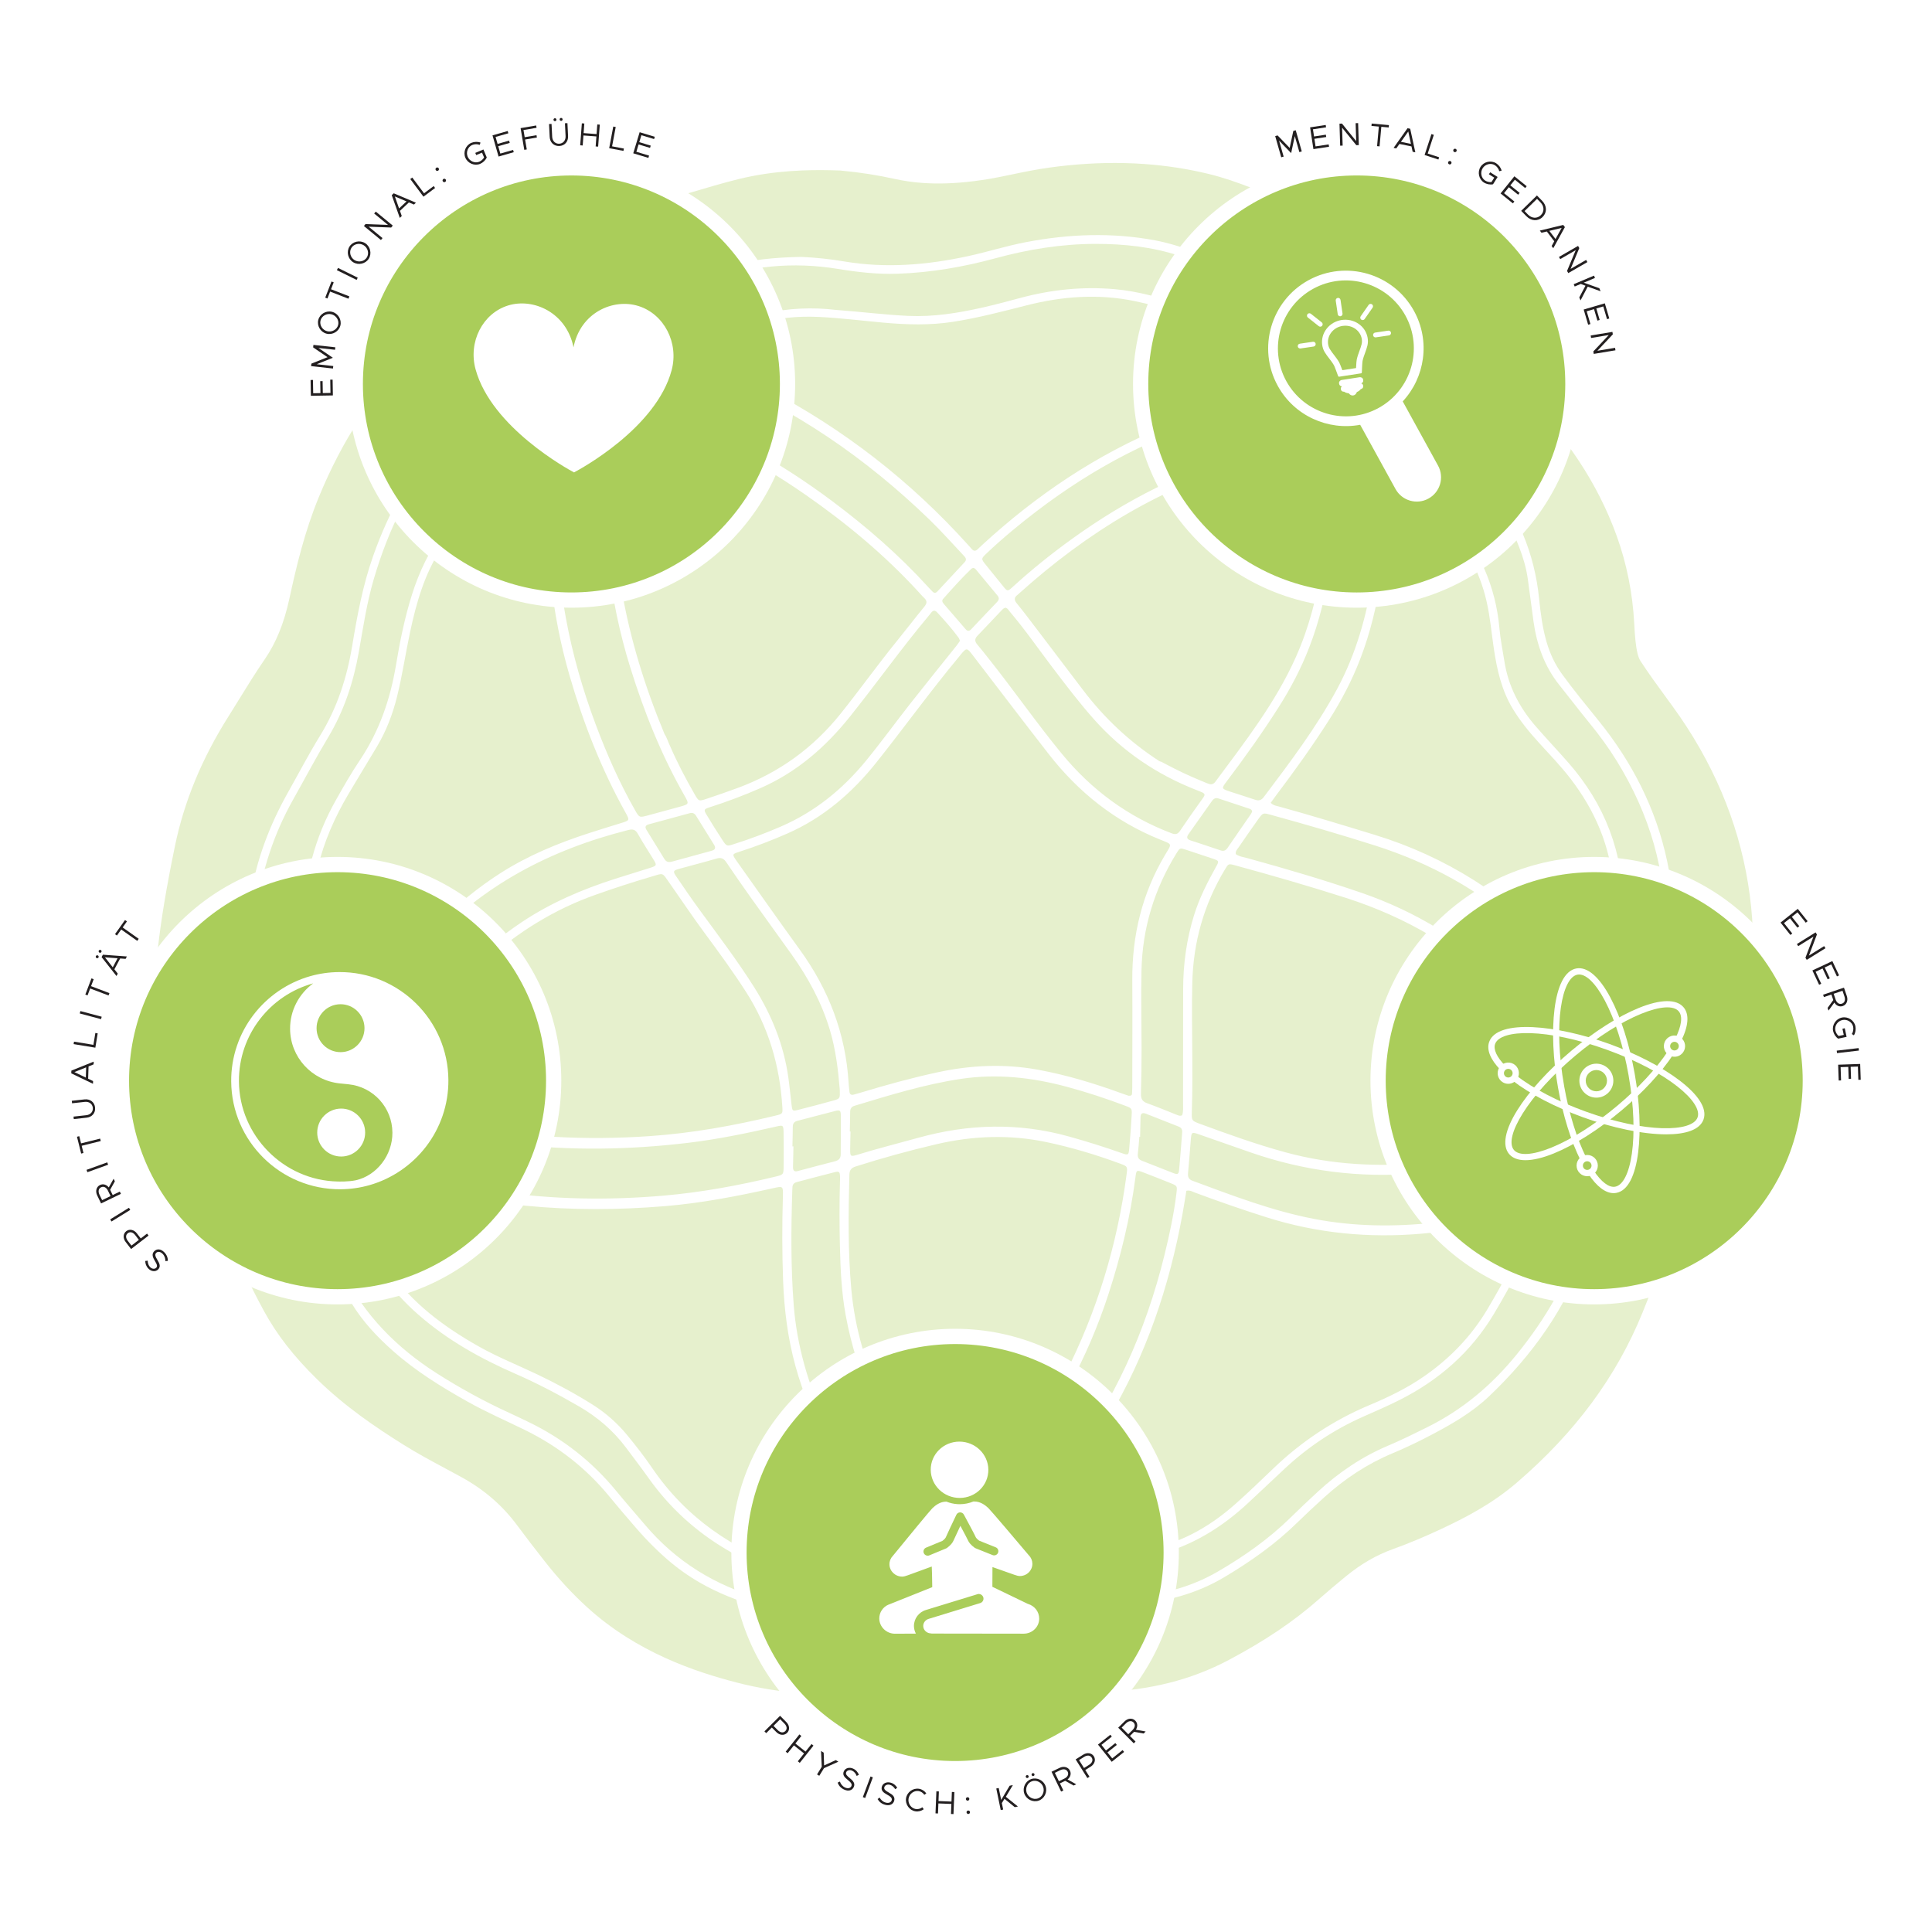 <?xml version="1.0" encoding="utf-8"?>
<!-- Generator: Adobe Illustrator 16.0.0, SVG Export Plug-In . SVG Version: 6.00 Build 0)  -->
<!DOCTYPE svg PUBLIC "-//W3C//DTD SVG 1.1//EN" "http://www.w3.org/Graphics/SVG/1.1/DTD/svg11.dtd">
<svg version="1.1" id="Ebene_1" xmlns="http://www.w3.org/2000/svg" xmlns:xlink="http://www.w3.org/1999/xlink" x="0px" y="0px"
	 width="963.779px" height="963.779px" viewBox="-241.89 -261.89 963.779 963.779"
	 enable-background="new -241.89 -261.89 963.779 963.779" xml:space="preserve">
<rect x="-241.89" y="-261.89" fill="#FFFFFF" width="963.779" height="963.779"/>
<path fill="#E6F0CD" d="M170.79,583.46c-3.748-0.082-7.488-0.258-11.116-0.523c-11.943-0.861-23.518-2.738-34.392-5.578
	c-19.958-5.213-49.374-14.774-74.307-37.499c-7.55-6.877-14.56-14.496-21.439-23.289c-4.962-6.342-9.124-11.725-13.3-17.375
	c-7.364-9.959-16.393-17.82-27.599-24.031c-2.728-1.508-5.481-2.988-8.239-4.461c-6.891-3.689-14.015-7.5-21.398-12.133
	c-13.25-8.309-28.702-18.674-42.86-32.563c-11.586-11.363-19.976-22.162-26.401-33.977c-13.466-24.775-24.063-51.639-31.498-79.857
	c-0.752-1.893-2.71-6.303-3.57-8.244c-1.158-2.611-2.27-5.125-3.149-7.211l-1.522-3.602c-6.534-15.389-9.848-23.754-13.772-45.469
	l-0.441-2.43l-0.134-2.469c-0.498-9.186,0.138-17.477,0.754-25.492l0.418-5.58l0.078-0.752c1.569-14.168,4.248-30.226,8.432-50.544
	c4.624-22.452,13.384-43.694,26.782-64.942c1.644-2.604,3.26-5.224,4.878-7.848l0.222-0.359c4.052-6.572,8.24-13.37,13.004-20.307
	c5.584-8.128,9.57-17.912,12.185-29.91c3.529-16.203,7.578-33.489,14.783-51.002c11.767-28.592,26.912-51.646,46.305-70.479
	l1.59-1.544l1.754-1.358c8.48-6.567,16.84-11.819,24.924-16.896c8.84-5.553,17.188-10.796,22.616-16.078
	c15.266-14.864,34.696-31.502,72.208-40.844c4.008-1.082,9.26-2.641,14.818-4.288l0.193-0.057
	c8.652-2.565,17.599-5.222,25.227-7.084c18.06-4.409,34.874-4.592,45.947-4.346c1.061,0.024,4.192,0.12,4.192,0.12l0.35,0.021
	l1.072,0.103c8.952,0.852,17.486,2.189,26.088,4.092c4.412,0.974,9.055,1.644,13.798,1.986c1.776,0.128,3.608,0.214,5.442,0.256
	c8.44,0.186,17.485-0.54,27.657-2.222c3.434-0.566,7.133-1.339,11.047-2.156c6.055-1.267,12.271-2.568,19.113-3.519
	c12.736-1.77,25.322-2.531,37.402-2.262c3.438,0.076,6.883,0.236,10.238,0.48c10.707,0.773,21.313,2.407,31.523,4.857
	c7.896,1.895,14.988,4.462,21.477,6.958l1.256,0.482c11.066,4.25,22.508,8.644,34.064,13.964c3.914,1.8,7.049,3.664,9.574,5.162
	l1.023,0.62c12.996,8.121,21.885,18.31,29.729,27.298c4.092,4.691,7.955,9.122,11.438,12.034
	c8.283,6.932,15.852,13.728,23.863,20.922c5.449,4.886,10.955,9.828,16.836,14.947c2.633,1.944,4.953,3.931,7.08,6.064
	c22.582,22.608,38.113,46.136,47.471,71.928c5.09,14.022,8.072,28.904,8.854,44.232c0.307,5.988,0.701,10.77,1.627,14.64
	c0.387,1.628,0.898,2.914,1.559,3.931c3.936,6.048,8.369,12.111,13.06,18.533l2.906,3.982c19.928,27.388,32.59,57.176,37.641,88.544
	c2.43,15.088,3.102,30.29,2,45.183c-0.303,4.055-0.588,8.109-0.875,12.16l-0.357,5.07l-0.291,3.799
	c-0.879,11.525-1.787,23.348-3.816,35.709c-0.84,5.078-2.025,10.195-3.521,15.209c-0.475,1.602-1.256,4.045-2.539,6.828
	c-6.5,15.73-13.209,25.102-18.604,32.635c-5.096,7.119-8.168,11.406-11.842,23.375l-0.15,0.49l-0.266,0.795
	c-3.379,9.738-7.302,20.059-12.37,32.523c-13.018,32.027-33.551,59.813-62.783,84.938c-12.34,10.605-25.607,17.461-38.107,23.293
	c-8.383,3.91-16.135,7.131-23.699,9.854c-8.211,2.953-15.881,7.396-23.441,13.576c-4.824,3.941-9.213,7.66-13.418,11.373
	c-12.506,11.041-26.771,20.666-44.898,30.294c-18.859,10.02-39.75,15.266-63.863,16.033c-4.719,0.152-9.434,0.17-14.426,0.061
	c-5.637-0.125-11.564-0.414-18.125-0.891c-8.027-0.58-15.771-1.344-24.34-2.211l-0.729-0.074l-0.691-0.094
	c-1.541-0.211-3.018-0.369-4.508-0.475c-1.076-0.078-2.137-0.127-3.189-0.15c-6.665-0.145-13.069,0.719-21.177,1.816
	c-5.026,0.682-10.727,1.453-17.07,2.043C191.482,583.272,180.926,583.685,170.79,583.46"/>
<path fill="#FFFFFF" d="M567.938,191.126c-0.004-27.632-9.227-51.782-27.422-72.518c-5.41-6.166-11.061-12.122-16.432-18.322
	c-8.023-9.271-13.512-19.824-15.467-32.048c-0.889-5.584-2.025-11.15-2.525-16.771c-1.855-20.876-10.059-38.978-23.439-54.892
	c-1.09-1.296-2.24-2.55-3.469-3.714c-0.771-0.734-1.777-0.92-2.684-0.128c-0.908,0.794-0.793,1.792-0.242,2.688
	c0.512,0.832,1.16,1.596,1.822,2.322c10.6,11.6,18.051,24.906,21.59,40.27c1.814,7.86,2.477,15.918,3.678,23.885
	c1.57,10.403,3.82,20.525,9.371,29.716c3.686,6.105,8.135,11.542,12.891,16.788c5.416,5.972,11.051,11.762,15.965,18.162
	c12.162,15.844,19.807,33.527,21.355,53.6c1.443,18.68,0.309,37.304-1.504,55.902c-0.076,0.789,0.023,1.748-1.271,2.195
	c-0.496-0.48-1.127-1.023-1.67-1.633c-7.555-8.426-15.209-16.753-23.043-24.919c-25.686-26.762-55.855-46.192-91.473-57.112
	c-15.824-4.85-31.645-9.684-47.602-14.084c-1.428-0.394-3.008-0.525-4.357-1.926c1.029-1.416,1.908-2.674,2.83-3.896
	c9.215-12.192,18.104-24.61,26.322-37.502c6.094-9.564,11.332-19.557,15.432-30.16c10.207-26.382,12.777-54.086,14.389-81.962
	c0.111-1.952-0.221-3.95-0.521-5.9c-0.164-1.078-1-1.689-2.176-1.532c-0.959,0.13-1.541,0.798-1.639,1.685
	c-0.111,0.968-0.076,1.983,0.09,2.941c0.291,1.69,0.359,3.372,0.207,5.07c-1.158,12.816-2.08,25.65-4.035,38.388
	c-3.029,19.727-8.375,38.727-17.904,56.328c-10.336,19.09-23.406,36.37-36.438,53.654c-1.221,1.616-2.479,2-4.369,1.348
	c-4.141-1.43-8.352-2.67-12.508-4.063c-4.334-1.452-4.342-1.506-1.537-5.221c9.035-11.97,17.74-24.174,25.793-36.832
	c6.018-9.449,11.178-19.319,15.24-29.783c10.242-26.37,12.813-54.078,14.455-81.95c0.113-1.958-0.199-3.954-0.451-5.914
	c-0.133-1.06-0.867-1.849-2.016-1.796c-1.123,0.048-1.816,0.834-1.906,1.926c-0.078,0.972-0.021,1.982,0.148,2.944
	c0.305,1.691,0.33,3.376,0.174,5.069c-1.16,12.674-2.066,25.368-3.984,37.971c-2.439,16.025-6.418,31.611-13.02,46.428
	c-10.166,22.813-25.445,42.359-40.184,62.244c-1.189,1.604-2.479,1.441-4.082,0.786c-5.498-2.252-10.961-4.578-16.25-7.296
	c-2.236-1.185-4.523-2.265-6.736-3.494c-0.271-0.072-0.588-0.078-0.814-0.225c-14.861-9.611-27.559-21.546-38.238-35.655
	c-7.672-10.141-15.371-20.265-23.078-30.385c-3.258-4.271-6.475-8.577-9.881-12.729c-1.422-1.734-1.311-2.94,0.377-4.21
	c0.336-0.254,0.633-0.563,0.951-0.849c33.807-30.388,71.672-53.659,115.818-65.852c12.125-3.35,24.293-6.546,36.439-9.842
	c1.621-0.44,3.705-0.893,3.137-3.16c-0.568-2.264-2.527-1.744-4.215-1.25c-0.137,0.04-0.273,0.068-0.412,0.104
	c-12.281,3.32-24.578,6.591-36.842,9.969c-31.869,8.777-60.803,23.574-87.537,42.842c-10.332,7.446-20.254,15.408-29.664,23.996
	c-2.656,2.422-2.695,2.388-4.867-0.29c-2.848-3.515-5.693-7.026-8.535-10.546c-2.52-3.12-2.535-3.146,0.504-6.019
	c7.92-7.489,16.309-14.416,24.977-21.018c28.191-21.46,58.953-37.856,93.211-47.342c11.582-3.206,23.199-6.272,34.803-9.404
	c0.953-0.258,1.916-0.496,2.859-0.794c1.42-0.448,2.855-1.134,2.406-2.9c-0.521-2.033-2.232-1.796-3.822-1.414
	c-0.688,0.164-1.361,0.383-2.047,0.563c-4.1,1.086-8.201,2.162-12.297,3.252c-17.326,4.605-34.709,9.058-51.334,15.9
	c-34.139,14.048-64.217,34.361-91.295,59.285c-0.727,0.67-1.449,1.349-2.156,2.04c-1.02,0.994-1.973,0.925-2.898-0.122
	c-0.561-0.636-1.121-1.273-1.688-1.905c-28.768-31.971-62.184-57.952-100.287-77.898c-2.492-1.214-4.868-2.664-7.496-3.586
	c-2.25-1.14-4.464-2.356-6.754-3.402c-7.98-3.651-16.13-6.882-24.428-9.741c-19.679-6.78-39.896-11.692-59.927-17.25
	c-0.542-0.15-1.096-0.326-1.649-0.358c-1.424-0.08-2.544,0.486-2.904,1.926c-0.315,1.265,0.36,2.236,1.464,2.76
	c1.015,0.482,2.112,0.809,3.2,1.106c6.82,1.862,13.646,3.712,20.477,5.54c17.086,4.572,34.13,9.31,50.521,16.032
	c40.979,16.806,76.766,41.478,108.484,72.197c5.783,5.604,11.134,11.66,16.672,17.519c0.972,1.028,2.164,2.074,0.752,3.598
	c-4.521,4.872-9.052,9.734-13.582,14.597c-0.838,0.899-1.685,0.903-2.532-0.013c-0.768-0.83-1.572-1.626-2.334-2.464
	c-14.342-15.742-30.338-29.632-47.36-42.382c-27.107-20.304-56.39-36.566-88.491-47.564C66.002-65.792,46.452-70.47,27.112-75.87
	c-0.678-0.189-1.378-0.366-2.074-0.39c-1.24-0.044-2.224,0.483-2.62,1.722c-0.404,1.267,0.15,2.31,1.246,2.842
	c1.258,0.608,2.63,1.013,3.988,1.382c10.094,2.763,20.182,5.551,30.31,8.188c2.342,0.61,3.162,1.664,3.04,4.124
	c-0.403,8.192-0.426,16.404-0.861,24.596c-1.891,35.512,1.773,70.36,12.35,104.38c6.904,22.208,15.492,43.721,27.048,63.971
	c2.437,4.27,2.408,4.308-2.516,5.666c-5.183,1.432-10.372,2.821-15.561,4.229c-4.422,1.198-4.418,1.194-6.634-2.706
	c-7.712-13.562-13.984-27.786-19.462-42.372C42.25,64.836,35.061,28.85,36.021-8.586c0.317-12.444,0.706-24.886,1.048-37.33
	c0.038-1.404,0.254-2.838-0.278-4.202c-0.332-0.852-1-1.397-1.922-1.422c-0.914-0.026-1.602,0.456-2.014,1.29
	c-0.588,1.194-0.44,2.49-0.486,3.752c-0.306,8.482-0.506,16.968-0.896,25.446c-1.496,32.618,1.632,64.716,10.745,96.14
	c6.881,23.716,15.824,46.592,27.849,68.212c2.266,4.076,2.242,4.061-2.382,5.48c-5.272,1.62-10.544,3.241-15.792,4.943
	c-15.521,5.032-30.49,11.206-44.316,20.072c-22.434,14.382-40.356,33.584-57.748,53.378c-1.382,1.572-2.374,3.504-3.416,5.344
	c-0.444,0.791-0.152,1.682,0.61,2.264c0.777,0.59,1.674,0.533,2.338-0.086c0.708-0.66,1.334-1.463,1.808-2.313
	c1.116-1.996,2.557-3.725,4.104-5.385c5.304-5.686,10.682-11.311,15.894-17.08c27.208-30.126,61.479-47.928,100.366-57.758
	c2.316-0.586,3.6-0.188,4.8,1.958c2.414,4.315,5.136,8.46,7.722,12.68c1.811,2.952,1.727,3.183-1.724,4.272
	c-5.798,1.83-11.618,3.598-17.41,5.451c-16.364,5.242-32.025,11.938-46.416,21.524c-21.31,14.198-38.527,32.708-55.288,51.731
	c-1.204,1.369-2.09,3.02-3.086,4.564c-0.668,1.037-0.956,2.201,0.17,3.037c1.305,0.969,2.41,0.262,3.272-0.832
	c0.434-0.551,0.734-1.207,1.134-1.789c0.8-1.166,1.522-2.404,2.46-3.443c10.71-11.869,21.514-23.65,33.532-34.23
	c16.084-14.162,33.972-25.334,54.252-32.53c9.2-3.266,18.472-6.304,27.838-9.048c6.63-1.941,5.406-2.438,9.488,3.358
	c5.78,8.21,11.344,16.577,17.312,24.646c7.15,9.668,14.242,19.373,20.729,29.496c11.168,17.436,16.784,36.664,18.056,57.242
	c0.214,3.459,0.238,3.51-3.5,4.41c-20.647,4.986-41.502,8.754-62.722,10.209c-31.912,2.191-63.601,0.598-95.024-5.631
	c-21.748-4.311-42.516-11.666-63-19.951c-7.458-3.018-6.109-1.727-7.006-8.785c-0.124-0.984-0.298-1.957-0.396-2.945
	c-2.292-23.24-3.435-46.533-2.994-69.889c0.168-8.924,0.819-17.792,2.861-26.518c3.091-13.211,8.553-25.431,15.41-37.059
	c4.668-7.916,9.51-15.732,14.204-23.634c4.654-7.836,7.862-16.25,10.038-25.106c2.603-10.582,4.174-21.361,6.452-32.006
	c3.122-14.596,7.18-28.902,15.436-41.504C-10.195-5.979,3.136-22.428,19.96-35.76c1.884-1.492,3.811-2.931,5.702-4.412
	c0.72-0.564,1.178-1.314,0.688-2.202c-0.578-1.052-1.633-1.19-2.566-0.676c-1.228,0.674-2.35,1.554-3.482,2.392
	C4.074-28.636-8.54-13.21-20.434,2.855c-7.122,9.62-12.278,20.284-15.891,31.713c-3.632,11.489-6.029,23.266-7.991,35.115
	c-2.83,17.106-8.314,33.099-18.028,47.604c-4.322,6.452-8.196,13.22-12.008,19.996c-10.396,18.476-15.784,38.319-15.968,59.569
	c-0.188,21.793,0.604,43.537,2.525,65.248c0.356,4.039,1.306,8.051,0.998,12.139c-1.718,0.342-2.918-0.566-4.202-1.061
	c-3.695-1.42-7.346-2.957-11.042-4.379c-3.02-1.156-4.569-0.941-5.288,0.574c-0.802,1.697,0.25,3.059,3.425,4.336
	c11.144,4.475,22.323,8.865,33.438,13.418c55.28,22.664,112.687,28.137,171.592,21.115c14.891-1.775,29.586-4.807,44.206-8.152
	c3.43-0.783,3.599-0.705,3.666,2.91c0.108,5.656,0.082,11.316,0.024,16.971c-0.04,4.033-0.08,4.141-3.996,5.082
	c-18.446,4.434-37.07,7.879-55.988,9.512c-55.18,4.752-108.694-1.91-160.008-23.527c-2.114-0.891-4.162-1.586-4.876-4.205
	c-0.368-1.355-1.809-2.191-2.962-0.938c-1.48,1.605-2.765,0.85-4.187,0.268c-5.231-2.146-10.46-4.305-15.693-6.449
	c-1.698-0.697-3.418-1.377-5.263-1.541c-1.063-0.09-1.93,0.439-2.376,1.451c-0.449,1.02-0.168,1.992,0.566,2.734
	c0.478,0.479,1.14,0.875,1.79,1.078c1.862,0.578,2.586,1.877,2.983,3.709c0.786,3.586,1.646,7.172,2.744,10.674
	c7.788,24.793,18.29,48.375,31.828,70.568c5.496,9.008,12.652,16.617,20.532,23.607c11.398,10.117,24.254,18.043,37.479,25.445
	c9.265,5.188,18.996,9.418,28.515,14.086c16.372,8.033,30.412,18.98,41.981,33.102c4.395,5.361,8.912,10.619,13.452,15.857
	c5.473,6.314,11.356,12.221,17.816,17.545c17.202,14.176,37.574,21.061,58.95,25.52c21.336,4.451,42.773,2.791,64.189,0.521
	c0.964-0.104,1.928-0.416,2.838-0.768c0.687-0.266,1.116-0.891,1.08-1.668c-0.044-0.975-0.682-1.621-1.571-1.703
	c-1.4-0.125-2.845-0.195-4.23-0.008c-8.282,1.125-16.63,1.293-24.956,1.758c-4.794,0.27-9.6,0.709-14.412,0.336
	c-12.714-0.977-25.212-3.033-37.527-6.516c-22.988-6.5-42.379-18.457-57.839-36.723c-4.75-5.613-9.624-11.125-14.286-16.813
	c-12.121-14.793-26.802-26.293-44.018-34.582c-3.182-1.535-6.368-3.064-9.58-4.541c-12.481-5.732-24.502-12.314-36.082-19.703
	c-19.95-12.732-36.018-28.975-46.716-50.377c-6.898-13.795-13.326-27.781-18.968-42.133c-2.484-6.322-4.526-12.793-6.103-19.4
	c-0.312-1.314-1.012-2.633-0.586-4.049c1.313-0.615,2.274,0.215,3.267,0.59c3.042,1.154,6.065,2.359,9.056,3.637
	c7.514,3.211,6.096,1.17,8.256,9.254c5.048,18.904,12.994,36.438,24.104,52.553c5.332,7.732,11.573,14.586,18.647,20.775
	c14.433,12.625,30.902,21.816,48.36,29.436c10.894,4.76,21.396,10.287,31.686,16.242c9.19,5.32,17.086,12.045,23.446,20.551
	c3.81,5.098,7.682,10.15,11.37,15.338c10.408,14.625,23.354,26.457,38.802,35.57c3.528,2.082,7.021,4.207,11.103,5.168
	c1.464,0.348,2.924,1.174,4.109,2.123c2.262,1.805,4.818,2.896,7.484,3.877c15.416,5.684,31.224,9.977,47.271,13.434
	c1.521,0.326,3.059,0.576,4.588,0.854c1.473,0.268,3.032,0.365,3.408-1.479c0.324-1.602-1.025-2.133-2.313-2.473
	c-1.23-0.324-2.462-0.645-3.704-0.916c-13.82-3.014-27.506-6.537-40.9-11.107c-27.97-9.541-51.26-25.445-68.107-50.135
	c-3.904-5.725-8.156-11.205-12.574-16.549c-4.91-5.943-10.604-10.973-17.12-15.078c-8.866-5.586-18.074-10.543-27.524-15.053
	c-9.821-4.689-19.968-8.715-29.454-14.082c-17.262-9.764-32.966-21.398-44.531-37.889c-11.326-16.145-19.515-33.736-24.412-52.848
	c-0.206-0.797-0.628-1.621,0.256-2.322c1.438,0.053,2.686,0.775,4.006,1.252c6.914,2.5,13.772,5.172,20.746,7.494
	c44.614,14.854,90.456,18.26,137.03,14.393c18.212-1.516,36.124-4.986,53.939-8.959c4.922-1.098,4.973-1.053,4.822,4.041
	c-0.412,14.002-0.418,28.004,0.102,42.004c0.536,14.461,2.311,28.723,6.177,42.73c7.516,27.225,21.525,51.27,36.31,74.947
	c1.04,1.664,2.454,3.107,3.792,4.561c0.826,0.895,1.91,1.316,2.996,0.365c1.052-0.922,0.822-2.049,0.18-3.068
	c-0.445-0.711-1.094-1.293-1.62-1.957c-0.964-1.215-2.037-2.371-2.836-3.691c-8.489-14.041-16.894-28.137-23.762-43.074
	c-8.578-18.656-14.368-38.09-15.95-58.648c-1.466-19.068-1.319-38.16-0.695-57.254c0.014-0.426,0.06-0.852,0.063-1.273
	c0.01-1.477,0.732-2.348,2.164-2.721c6.294-1.641,12.568-3.365,18.878-4.939c2.306-0.57,2.6-0.211,2.71,2.314
	c0.036,0.846-0.016,1.697-0.04,2.547c-0.308,10.748-0.278,21.5-0.02,32.248c0.273,11.461,0.802,22.912,2.87,34.215
	c2.764,15.102,7.378,29.635,13.766,43.59c7.136,15.594,15.784,30.361,24.764,44.939c1.492,2.424,3.314,4.584,5.276,6.623
	c0.752,0.777,1.773,0.975,2.702,0.293c0.922-0.684,1.036-1.695,0.534-2.66c-0.383-0.738-0.965-1.379-1.482-2.043
	c-1.046-1.332-2.271-2.551-3.14-3.988c-8.576-14.16-17.04-28.379-23.96-43.449c-8.21-17.875-13.868-36.486-15.645-56.137
	c-1.718-19.051-1.472-38.148-0.964-57.25c0.066-2.398,0.988-3.406,3.244-4.125c13.212-4.207,26.572-7.887,40.063-11.043
	c18.271-4.275,36.657-4.961,55.126-1.061c12.484,2.635,24.658,6.291,36.617,10.711c3.727,1.381,3.762,1.424,3.207,5.574
	c-4.662,35.086-14.824,68.48-30.924,100.025c-8.98,17.594-20.564,33.477-32.553,49.082c-4.133,5.385-8.242,10.793-12.328,16.213
	c-0.943,1.252-2.035,2.76-0.332,4.072c1.627,1.25,2.881,0.107,3.885-1.244c0.336-0.455,0.676-0.906,1.021-1.357
	c5.229-6.863,10.389-13.781,15.707-20.572c20.426-26.092,36.063-54.748,46.365-86.268c6.254-19.125,10.998-38.615,13.584-58.602
	c0.494-3.813,0.531-3.85,4.158-2.457c4.492,1.719,8.963,3.488,13.42,5.289c3.314,1.34,3.328,1.381,2.893,4.973
	c-1.264,10.406-3.459,20.633-5.959,30.801c-9.354,38.105-25.059,73.23-48.977,104.504c-6.359,8.316-12.68,16.66-19.004,24.996
	c-0.773,1.016-1.543,2.037-2.195,3.125c-0.652,1.09-0.596,2.219,0.52,3.002c1.105,0.775,2.172,0.436,3.039-0.479
	c0.582-0.613,1.066-1.32,1.58-1.992c2.146-2.807,4.287-5.625,6.432-8.436c10.643-13.943,21.469-27.762,30.477-42.855
	c18.93-31.725,30.559-66.119,37.119-102.336c0.705-3.869,1.295-7.748,1.916-11.508c1.871-0.396,3.09,0.463,4.375,0.943
	c11.797,4.391,23.688,8.516,35.693,12.313c25.307,8,51.176,10.443,77.555,8.125c17.635-1.547,35.025-4.721,52.371-8.135
	c1.156-0.227,2.367-0.979,3.748,0.15c-0.361,0.889-0.691,1.805-1.098,2.686c-6.824,14.77-14.229,29.229-22.588,43.205
	c-8.135,13.59-18.875,24.609-31.883,33.564c-8.443,5.813-17.615,10.197-27.006,14.145c-17.947,7.549-33.844,18.139-47.867,31.617
	c-6.223,5.977-12.451,11.959-18.898,17.686c-13.277,11.789-28.469,20.219-46.104,22.93c-19.01,2.926-38.201,4.496-57.492,3.275
	c-1.127-0.072-2.26-0.133-3.389-0.088c-0.775,0.033-1.293,0.559-1.363,1.35c-0.07,0.77,0.305,1.424,1.002,1.705
	c0.639,0.254,1.357,0.365,2.049,0.41c3.387,0.211,6.779,0.418,10.164,0.559c11.344,0.469,22.602-0.719,33.871-1.695
	c7.322-0.633,14.656-1.203,21.816-3.027c17.854-4.545,32.982-13.859,46.291-26.383c5.977-5.625,11.943-11.25,17.955-16.84
	c11.488-10.688,24.367-19.285,38.713-25.672c6.203-2.758,12.453-5.43,18.502-8.484c19.631-9.908,35.588-23.877,46.979-42.881
	c9.096-15.186,17.078-30.938,24.381-47.045c0.807-1.785,1.324-3.73,3.355-4.701c1.135-0.543,1.678-1.688,1.148-2.861
	c-0.746-1.658-0.021-3.02,0.5-4.461c0.76-2.129,1.568-4.246,2.258-6.395c0.344-1.082,0.561-2.379-0.811-2.914
	c-1.377-0.539-2.059,0.484-2.518,1.598c-0.977,2.352-2.143,4.648-2.832,7.084c-1.162,4.094-3.895,5.758-7.9,6.482
	c-15.584,2.813-31.115,5.891-46.885,7.617c-20.244,2.219-40.396,2.023-60.42-1.826c-20.928-4.023-40.748-11.674-60.646-19.041
	c-2.027-0.75-2.359-2.041-2.176-3.951c0.52-5.49,0.896-10.994,1.361-16.486c0.322-3.84,0.475-3.951,4.031-2.711
	c8.549,2.977,17.082,5.99,25.631,8.965c26.967,9.402,54.701,12.896,83.15,10.537c14.531-1.209,28.934-3.389,43.225-6.262
	c6.508-1.307,13.148-2.061,19.379-4.545c0.916-0.363,1.861-0.695,2.693-1.205c0.928-0.566,1.271-1.5,0.92-2.576
	c-0.355-1.09-1.23-1.52-2.291-1.535c-1.158-0.016-2.203,0.473-3.225,0.957c-1.803,0.852-3.68,1.457-5.637,1.826
	c-16.674,3.166-33.336,6.385-50.26,7.986c-23.719,2.242-47.182,1.148-70.275-5.141c-14.484-3.949-28.594-8.996-42.656-14.195
	c-4.191-1.549-4.322-1.598-4.17-6.078c0.709-21.352-0.244-42.701,0.221-64.051c0.449-20.414,5.773-39.344,16.293-56.826
	c1.742-2.894,1.754-2.949,5.035-2.056c18.555,5.065,37.031,10.394,55.359,16.264c30.045,9.624,56.506,25.128,79.074,47.165
	c12.736,12.439,25.598,24.783,35.941,39.41c0.959,1.359,2.178,2.531,3.877,1.426c1.791-1.168,0.951-2.717,0.063-4.066
	c-1.469-2.246-2.861-4.543-4.658-6.568c-10.961-12.398-22.145-24.582-34.23-35.918c-21.039-19.728-44.969-34.582-72.307-43.98
	c-18.742-6.443-37.73-12.018-56.824-17.273c-2.014-0.554-4.176-0.776-5.922-2.054c-0.238-1.511,0.779-2.438,1.473-3.448
	c3.197-4.666,6.418-9.318,9.707-13.918c2.357-3.29,2.426-3.292,6.27-2.234c17.459,4.801,34.838,9.83,52.098,15.336
	c27.35,8.73,51.939,22.19,73.375,41.336c13.213,11.799,25.184,24.805,37.012,37.953c2.957,3.281,6.07,6.445,4.914,11.516
	c-0.229,1.002,0.299,2.023,1.49,2.199c1.148,0.168,1.826-0.547,2.193-1.582c0.141-0.398,0.25-0.816,0.438-1.195
	c2.076-4.344,1.592-9.125,2.166-13.691C567.604,221.406,567.941,206.268,567.938,191.126 M259.785,41.273
	c1.043,0.299,1.463,1.259,2.098,2C269.414,52.11,276,61.67,283.008,70.902c6.756,8.896,13.51,17.802,20.938,26.153
	c14.082,15.839,31.154,27.372,50.852,35.104c5.439,2.136,5.107,1.71,1.725,6.416c-3.295,4.594-6.561,9.216-9.697,13.922
	c-1.16,1.74-2.266,2.05-4.225,1.308c-21.92-8.296-40.072-21.743-54.904-39.81c-12.563-15.309-23.871-31.578-36.182-47.08
	c-1.934-2.438-3.846-4.895-5.869-7.254c-1.348-1.572-1.398-2.895,0.078-4.42c4.029-4.166,7.98-8.408,11.98-12.604
	C258.277,42.036,258.846,41.37,259.785,41.273z M228.566,36.898c4.584-5.156,9.168-10.316,14.156-15.097
	c0.188-0.178,0.496-0.233,0.756-0.35c0.83-0.08,1.271,0.528,1.707,1.052c3.518,4.22,7.006,8.46,10.518,12.684
	c1.008,1.217,0.773,2.219-0.283,3.314c-4.295,4.466-8.545,8.977-12.803,13.484c-0.959,1.018-1.835,1.128-2.808-0.008
	c-3.666-4.278-7.359-8.534-11.048-12.795C228.136,38.462,227.914,37.634,228.566,36.898z M221.21,45.52
	c0.454-0.541,0.912-1.082,1.33-1.651c0.934-1.272,1.88-1.568,3.082-0.267c3.74,4.057,7.408,8.17,10.678,12.62
	c0.316,0.431,0.456,0.988,0.706,1.55c-0.618,0.875-1.147,1.707-1.756,2.471c-7.588,9.504-15.25,18.947-22.766,28.508
	c-7.515,9.556-14.639,19.412-22.347,28.826c-11.672,14.258-25.554,25.531-42.542,32.882c-7.67,3.317-15.476,6.242-23.436,8.76
	c-3.433,1.086-3.563,1.118-5.559-1.888c-2.812-4.238-5.493-8.57-8.115-12.932c-1.37-2.28-1.206-2.654,1.516-3.53
	c8.756-2.822,17.36-6.017,25.78-9.744c17.894-7.924,32.142-20.316,44.26-35.45C195.302,79.114,207.576,61.786,221.21,45.52z
	 M92.326,110.172c-0.979-1.886-1.435-4.012-2.676-5.771c-9.744-23.425-17.244-47.502-21.524-72.559
	c-3.132-18.34-3.93-36.806-3.508-55.354c0.238-10.456,0.662-20.91,1.004-31.366c0.024-0.706,0.082-1.41,0.096-2.116
	c0.038-1.794,0.786-2.647,2.666-2.076c1.08,0.33,2.17,0.633,3.256,0.95c31.927,9.342,61.192,24.172,88.416,43.12
	c20.24,14.086,39.135,29.784,55.88,47.966c1.053,1.143,2.049,2.349,3.185,3.406c1.558,1.452,1.486,2.674,0.126,4.33
	c-4.66,5.68-9.118,11.526-13.752,17.228c-9.626,11.847-18.49,24.278-28.034,36.194c-13.712,17.122-30.729,29.428-51.234,37.01
	c-5.17,1.912-10.38,3.714-15.605,5.458c-3.926,1.313-3.97,1.246-5.984-2.252C100.12,126.494,95.92,118.486,92.326,110.172z
	 M92.446,168.094c-1.553,0.19-2.362-0.602-2.973-1.586c-2.972-4.792-5.899-9.613-8.865-14.412c-0.931-1.504-0.435-2.344,1.149-2.775
	c6.807-1.849,13.616-3.688,20.418-5.553c1.44-0.394,2.408,0.063,3.185,1.326c2.945,4.811,5.936,9.594,8.93,14.378
	c1.012,1.62,0.64,2.552-1.232,3.057c-6.538,1.756-13.06,3.573-19.592,5.361C93.06,168.002,92.638,168.056,92.446,168.094z
	 M153.034,289.676c-0.572-4.629-0.994-9.281-1.638-13.904c-2.28-16.389-8.353-31.381-17.139-45.293
	c-8.39-13.282-17.892-25.793-27.154-38.467c-4.004-5.478-7.821-11.094-11.655-16.695c-1.714-2.504-1.563-2.937,1.313-3.746
	c6.263-1.763,12.584-3.316,18.818-5.17c2.374-0.709,3.654,0.065,4.922,1.947c3.876,5.746,7.822,11.444,11.84,17.088
	c6.886,9.677,13.886,19.272,20.772,28.946c8.17,11.478,14.819,23.739,18.918,37.294c3.05,10.084,4.218,20.477,5.016,30.121
	c0.118,4.25,0.136,4.383-3.088,5.289c-5.992,1.676-12.014,3.238-18.042,4.77C153.584,292.449,153.348,292.236,153.034,289.676z
	 M174.574,317.436c-6.146,1.57-12.282,3.178-18.404,4.834c-2.038,0.555-2.51-0.406-2.464-2.145c0.088-3.383,0.146-6.77,0.216-10.148
	c-0.17-0.004-0.34-0.008-0.51-0.012c0.068-3.242,0.182-6.48,0.184-9.721c0-1.658,0.632-2.582,2.288-3.004
	c6.284-1.6,12.534-3.332,18.826-4.906c2.384-0.596,2.818-0.299,2.846,2.152c0.072,6.482-0.056,12.971-0.048,19.457
	C177.51,316.002,176.456,316.957,174.574,317.436z M322.637,294.586c-0.322,5.502-0.727,11.002-1.207,16.494
	c-0.283,3.273-0.506,3.41-3.689,2.283c-8.666-3.066-17.426-5.803-26.287-8.281c-25.209-7.047-50.285-6.334-75.371,0.643
	c-10.076,2.803-20.229,5.33-30.229,8.422c-3.458,1.068-3.651,0.854-3.632-2.666c0.019-2.971,0.116-5.938,0.179-8.908
	c-0.122-0.002-0.246-0.004-0.368-0.008c0.067-3.25,0.182-6.498,0.184-9.748c0.002-1.645,0.622-2.621,2.24-3.109
	c17.454-5.273,34.87-10.68,52.97-13.395c17.938-2.691,35.523-0.734,52.914,3.949c9.84,2.654,19.504,5.83,29.039,9.426
	C322.768,290.969,322.844,291.008,322.637,294.586z M322.957,227.148c0.119,17.816,0.004,35.637-0.012,53.457
	c0,0.988-0.035,1.98-0.1,2.969c-0.049,0.809-0.455,1.289-1.764,1.154c-0.805-0.279-2.01-0.682-3.203-1.115
	c-13.709-4.996-27.619-9.246-42-11.875c-16.824-3.074-33.543-2.293-50.145,1.305c-12.992,2.813-25.811,6.355-38.534,10.211
	c-1.082,0.33-2.168,0.65-3.267,0.926c-1.188,0.305-1.93-0.156-2.067-1.402c-0.17-1.545-0.346-3.096-0.44-4.645
	c-1.498-24.566-10.01-46.52-24.408-66.373c-10.462-14.422-20.682-29.021-31.008-43.542c-0.164-0.229-0.33-0.46-0.489-0.694
	c-2.257-3.271-2.274-3.325,1.426-4.514c8.088-2.594,16-5.628,23.786-9.036c18.067-7.905,32.474-20.34,44.647-35.622
	c13.924-17.476,26.97-35.638,41.284-52.808c0.18-0.218,0.346-0.448,0.526-0.666c3.073-3.731,3.228-3.746,6.062-0.054
	c12.666,16.483,25.232,33.048,38.004,49.447c14.805,19.009,33.059,33.591,55.549,42.648c6.25,2.516,5.961,1.882,2.633,7.442
	C327.859,183.708,322.809,204.714,322.957,227.148z M346.328,321.563c-0.234,2.387-0.695,2.584-3.1,1.666
	c-5.146-1.965-10.234-4.082-15.383-6.047c-1.754-0.668-2.348-1.729-2.123-3.557c0.344-2.801,0.514-5.627,0.758-8.443
	c0.125,0.004,0.256,0.01,0.379,0.014c0.068-3.246,0.15-6.492,0.205-9.738c0.029-2.004,1.014-2.438,2.748-1.75
	c5.383,2.127,10.771,4.258,16.168,6.363c1.357,0.529,1.984,1.414,1.859,2.916C347.324,309.176,346.93,315.379,346.328,321.563z
	 M364.574,170.8c-4.277,7.658-8.213,15.47-10.822,23.882c-3.717,11.967-5.402,24.24-5.428,36.744
	c-0.043,18.926-0.012,37.855-0.057,56.781c-0.006,2.094,0.242,4.229-0.436,6.25c-1.078,0.539-1.986,0.059-2.896-0.297
	c-4.859-1.916-9.678-3.961-14.598-5.711c-2.451-0.873-3.135-2.328-3.068-4.777c0.211-7.484,0.322-14.969,0.314-22.457
	c-0.012-12.988-0.326-25.971-0.045-38.965c0.457-21.158,6.406-40.6,17.496-58.54c1.654-2.68,1.691-2.692,4.754-1.692
	c4.43,1.448,8.854,2.92,13.268,4.42C366.336,167.552,366.361,167.598,364.574,170.8z M382.035,144.326
	c-3.842,5.578-7.725,11.13-11.533,16.734c-0.945,1.396-1.998,1.779-3.584,1.237c-4.939-1.686-9.904-3.315-14.867-4.936
	c-1.799-0.584-2.209-1.524-1.07-3.116c3.93-5.52,7.836-11.057,11.742-16.59c0.814-1.158,1.814-1.698,3.262-1.217
	c5.088,1.696,10.184,3.364,15.271,5.057c0.662,0.22,1.355,0.45,1.479,1.518C382.557,143.354,382.346,143.874,382.035,144.326z"/>
<path fill="#FFFFFF" d="M266.641,534.402c3.82-0.395,7.594,0.137,11.361,0.383c17.533,1.152,35.037,1.127,52.498-1.035
	c12.494-1.547,24.254-5.344,35.172-11.691c13.135-7.633,25.469-16.318,36.336-27c4.438-4.363,8.961-8.641,13.541-12.855
	c10.484-9.66,22.154-17.531,35.342-23.074c6.52-2.738,12.832-5.918,19.172-9.047c17.68-8.734,32.309-21.088,44.711-36.379
	c14.414-17.771,25.744-37.135,32.525-59.074c2.418-7.832,4.992-15.617,7.502-23.418c0.127-0.406,0.283-0.801,0.406-1.207
	c0.479-1.514,0.963-3.363,3.027-2.66c1.914,0.654,1.498,2.527,1.057,4.027c-3.041,10.453-6.479,20.781-10.068,31.053
	c-9.879,28.268-26.82,51.834-48.348,72.291c-8.268,7.857-18.074,13.543-28.104,18.848c-6.502,3.438-13.115,6.648-19.904,9.48
	c-12.668,5.287-23.934,12.746-34.082,21.926c-4.715,4.268-9.371,8.615-13.926,13.059c-10.799,10.539-23.035,19.113-35.951,26.822
	c-14.164,8.459-29.611,12.391-45.893,13.727c-17.248,1.414-34.473,0.598-51.703-0.279
	C267.32,538.092,267.324,538.039,266.641,534.402"/>
<path fill="#FFFFFF" d="M592.778,220.846c-0.328,12.018-0.525,24.041-1.883,36c-0.4,3.521-1.035,6.992-1.875,10.432
	c-0.166,0.68-0.35,1.375-0.66,1.99c-0.393,0.799-1.059,1.373-2.029,1.174c-0.924-0.189-1.464-0.846-1.491-1.791
	c-0.02-0.701,0.016-1.418,0.148-2.104c2.29-11.996,2.866-24.135,3.13-36.303c0.195-8.768,0.33-17.538,0.576-26.305
	c0.875-31.201-7.743-59.752-24.026-86.163c-4.088-6.63-8.674-12.898-13.615-18.929c-5.115-6.231-9.975-12.666-15.021-18.956
	c-7.477-9.329-11.291-20.136-12.938-31.819c-0.984-6.998-1.832-14.017-2.814-21.015c-0.771-5.483-2.311-10.788-4.303-15.934
	c-6.555-16.928-15.658-32.296-28.254-45.468c-5.373-5.614-10.41-11.58-16.82-16.116c-1.098-0.776-2.09-1.732-1.059-3.132
	c0.826-1.122,2.066-0.828,3.064-0.208c1.314,0.815,2.613,1.704,3.758,2.739c17.385,15.746,31.885,33.597,41.08,55.455
	c4.375,10.407,7.01,21.165,8.146,32.352c0.742,7.316,1.674,14.598,3.752,21.695c1.688,5.761,4.174,11.101,7.695,15.965
	c5.811,8.023,12.127,15.647,18.342,23.354c16.688,20.676,28.521,43.786,34.069,69.874c2.504,11.778,3.686,23.742,3.396,35.818
	C593.009,209.25,592.903,215.048,592.778,220.846"/>
<path fill="#FFFFFF" d="M157.824-133.738c7.428,0.334,14.464,1.09,21.428,2.269c20.832,3.523,41.4,1.777,61.877-2.668
	c9.668-2.101,19.107-5.118,28.836-6.968c21.447-4.082,42.926-4.906,64.477-0.864c5.711,1.071,11.24,2.775,16.75,4.582
	c11.279,3.698,22.566,7.368,33.588,11.79c2.221,0.89,4.35,2.031,6.469,3.151c1.078,0.57,1.758,1.534,1.184,2.805
	c-0.607,1.354-1.793,1.111-2.922,0.786c-0.402-0.116-0.775-0.334-1.166-0.5c-13.654-5.862-27.811-10.314-41.906-14.94
	c-13.586-4.46-27.578-5.95-41.791-5.937c-16.936,0.021-33.492,2.696-49.791,7.133c-16.016,4.359-32.271,7.172-48.875,7.76
	c-10.076,0.355-20.064-0.798-29.969-2.414c-22.266-3.636-43.93-1.596-65.088,6.172c-7.162,2.63-14.34,5.22-21.508,7.836
	c-1.198,0.436-2.394,0.878-3.704,0.742c-0.738-0.076-1.378-0.36-1.626-1.128c-0.294-0.924,0.034-1.666,0.824-2.174
	c0.35-0.225,0.768-0.354,1.168-0.484c11.296-3.647,22.164-8.494,33.556-11.886C132.226-132.424,145.138-133.504,157.824-133.738"/>
<path fill="#FFFFFF" d="M-122.484,233.211c0.912-15.069,3.024-31.165,5.507-47.239c2.907-18.844,9.567-36.262,18.867-52.779
	c5.269-9.36,10.238-18.902,15.864-28.04c8.528-13.847,13.395-28.883,16.036-44.788c2.521-15.198,5.31-30.341,10.478-44.931
	c7.727-21.81,18.471-41.852,34.356-58.899c0.192-0.206,0.346-0.448,0.538-0.654c0.86-0.93,1.768-2.156,3.12-0.97
	c1.048,0.92,0.479,2.082-0.227,3.042c-0.586,0.796-1.182,1.594-1.848,2.319C-37.364-20.532-48.146,2.282-55.424,26.979
	c-3.488,11.827-5.288,24-7.418,36.1c-2.672,15.172-7.351,29.532-15.338,42.83c-6.112,10.17-11.635,20.689-17.462,31.032
	c-9.69,17.204-15.664,35.613-18.337,55.168c-1.911,14.004-3.884,27.987-4.485,42.136c-0.344,8.057-0.22,16.109-0.212,24.168
	c0.002,1.5,0.576,3.682-1.444,3.881c-2.504,0.25-2.002-2.18-2.168-3.758C-123.13,250.492-122.674,242.434-122.484,233.211"/>
<path fill="#FFFFFF" d="M174.838-107.313c13.366,0.99,24.866,2.49,36.462,3.009c12.57,0.562,24.809-1.429,36.966-4.17
	c6.34-1.431,12.625-3.126,18.902-4.809c15.445-4.142,31.125-5.754,47.061-4.346c11.908,1.054,23.311,4.372,34.596,8.149
	c7.506,2.513,15.031,4.973,22.316,8.095c1.553,0.666,3.148,1.308,4.344,2.578c0.623,0.668,0.805,1.502,0.33,2.336
	c-0.477,0.83-1.283,1.147-2.166,0.861c-1.07-0.344-2.09-0.854-3.141-1.273c-15.107-6.048-30.408-11.517-46.391-14.816
	c-18.09-3.735-36.031-2.399-53.783,2.106c-12.197,3.094-24.346,6.302-36.808,8.242c-11.566,1.8-23.104,1.458-34.677,0.412
	c-10.84-0.98-21.647-2.362-32.527-2.862c-20.248-0.931-38.956,3.892-55.914,15.153c-1.53,1.015-3.074,2.021-4.685,2.9
	c-1.029,0.563-2.336,0.798-3.06-0.362c-0.874-1.396,0.116-2.298,1.254-3.096c10.63-7.468,22.072-13.092,34.802-16.114
	C151.28-108.3,163.9-108.645,174.838-107.313"/>
<path fill="#AACD5A" d="M662.263,277.203c0,59.541-48.266,107.807-107.81,107.807c-59.541,0-107.807-48.268-107.807-107.807
	c0-59.543,48.268-107.813,107.807-107.813C613.997,169.388,662.263,217.658,662.263,277.203"/>
<path fill="#FFFFFF" d="M553.381,388.816c-61.545,0-111.617-50.07-111.617-111.617c0-61.541,50.07-111.615,111.617-111.615
	c61.54,0,111.614,50.072,111.614,111.615C664.995,338.746,614.923,388.816,553.381,388.816 M553.381,173.194
	c-57.354,0-104.012,46.655-104.012,104.005c0,57.352,46.658,104.012,104.012,104.012c57.351,0,104.009-46.66,104.009-104.012
	C657.39,219.85,610.731,173.194,553.381,173.194z"/>
<path fill="#FFFFFF" d="M563.061,333.305c-4.074,0-8.396-3.27-12.584-9.549l2.611-1.746c3.84,5.758,7.654,8.637,10.738,8.084
	c7.752-1.371,12.279-24.098,6.672-55.74c-2.549-14.381-6.746-27.564-11.818-37.119c-4.73-8.912-9.693-13.631-13.604-12.93
	c-7.75,1.373-12.283,24.1-6.672,55.738c2.4,13.547,6.318,26.193,11.031,35.604l-2.805,1.408c-4.85-9.676-8.869-22.627-11.318-36.463
	c-4.881-27.52-2.764-57.256,9.213-59.381c5.428-0.953,11.443,4.207,16.93,14.549c5.221,9.836,9.533,23.35,12.135,38.049
	c4.881,27.52,2.766,57.256-9.217,59.377C563.938,333.264,563.5,333.305,563.061,333.305"/>
<path fill="#FFFFFF" d="M549.889,324.867c-2.924,0-5.305-2.379-5.305-5.301c0-2.924,2.381-5.305,5.305-5.305
	s5.299,2.381,5.299,5.305C555.189,322.486,552.813,324.867,549.889,324.867 M549.889,317.404c-1.195,0-2.16,0.967-2.16,2.16
	c0,1.189,0.965,2.158,2.16,2.158c1.191,0,2.16-0.969,2.16-2.158S551.08,317.404,549.889,317.404z"/>
<path fill="#FFFFFF" d="M519.078,316.875c-3.65,0-6.422-1.029-8.154-3.086c-3.543-4.217-2.076-12.008,4.139-21.939
	c5.906-9.436,15.451-19.924,26.877-29.529s23.4-17.207,33.715-21.404c10.847-4.412,18.774-4.521,22.319-0.303
	c2.934,3.486,2.477,9.348-1.311,16.938l-2.814-1.402c3.146-6.295,3.756-11.094,1.721-13.516c-2.561-3.043-9.389-2.611-18.731,1.195
	c-10.018,4.076-21.693,11.498-32.875,20.898c-11.188,9.398-20.506,19.625-26.24,28.791c-5.355,8.555-6.959,15.209-4.395,18.25
	c2.559,3.045,9.387,2.611,18.732-1.191c10.018-4.076,21.691-11.498,32.875-20.898c10.512-8.836,19.488-18.531,25.282-27.303
	l2.621,1.729c-5.951,9.018-15.144,18.955-25.878,27.979c-11.43,9.604-23.398,17.207-33.713,21.404
	C527.691,315.742,522.904,316.875,519.078,316.875"/>
<path fill="#FFFFFF" d="M593.427,265.271c-0.457,0-0.924-0.057-1.377-0.182c-1.371-0.367-2.514-1.244-3.219-2.469
	c-1.463-2.531-0.59-5.779,1.938-7.242c2.537-1.461,5.785-0.586,7.242,1.943c0.709,1.225,0.898,2.654,0.531,4.021
	c-0.367,1.371-1.242,2.51-2.467,3.219C595.253,265.031,594.347,265.271,593.427,265.271 M592.339,258.098
	c-1.029,0.598-1.387,1.92-0.789,2.953c0.287,0.5,0.754,0.859,1.309,1.008s1.139,0.07,1.639-0.217s0.857-0.754,1.006-1.311
	c0.15-0.555,0.074-1.137-0.215-1.637C594.694,257.863,593.37,257.504,592.339,258.098z"/>
<path fill="#FFFFFF" d="M589.345,303.979c-11.679,0-27.108-3.275-41.524-8.506c-14.018-5.09-26.578-11.648-35.371-18.475l1.93-2.482
	c8.537,6.633,20.791,13.027,34.512,18.004c30.205,10.965,53.37,10.408,56.052,3.012c2.689-7.398-14.725-22.688-44.935-33.652
	c-30.203-10.959-53.369-10.404-56.057-3.008c-0.973,2.691,0.795,6.543,4.99,10.854l-2.252,2.191
	c-5.152-5.295-7.119-10.176-5.691-14.115c4.154-11.438,33.813-8.408,60.082,1.127c26.272,9.537,50.97,26.234,46.817,37.67
	C606.024,301.76,598.952,303.979,589.345,303.979"/>
<path fill="#FFFFFF" d="M510.504,278.764c-0.898,0-1.809-0.225-2.643-0.709c-2.529-1.461-3.396-4.709-1.939-7.238
	c0.709-1.227,1.852-2.105,3.221-2.473c1.365-0.363,2.793-0.176,4.023,0.531c1.225,0.709,2.102,1.854,2.469,3.219
	c0.365,1.367,0.178,2.797-0.533,4.023C514.125,277.814,512.338,278.764,510.504,278.764 M510.516,271.305
	c-0.186,0-0.375,0.025-0.563,0.074c-0.553,0.148-1.021,0.508-1.307,1.008c-0.293,0.5-0.369,1.082-0.219,1.635
	c0.152,0.559,0.508,1.025,1.008,1.314c1.031,0.59,2.354,0.24,2.955-0.793c0.285-0.5,0.361-1.082,0.211-1.639
	c-0.15-0.559-0.506-1.021-1.006-1.313C511.26,271.404,510.893,271.305,510.516,271.305z"/>
<path fill="#FFFFFF" d="M554.453,285.676c-4.674,0-8.473-3.801-8.473-8.473c0-4.676,3.799-8.477,8.473-8.477
	c4.678,0,8.477,3.801,8.477,8.477C562.93,281.875,559.129,285.676,554.453,285.676 M554.453,271.891
	c-2.928,0-5.307,2.379-5.307,5.309s2.379,5.309,5.307,5.309c2.932,0,5.311-2.379,5.311-5.309
	C559.764,274.271,557.383,271.891,554.453,271.891z"/>
<path fill="#AACD5A" d="M152.038-70.352c0,59.541-48.271,107.812-107.813,107.812S-63.584-10.811-63.584-70.352
	c0-59.543,48.268-107.811,107.81-107.811S152.038-129.895,152.038-70.352"/>
<path fill="#FFFFFF" d="M43.154,41.262C-18.39,41.262-68.46-8.806-68.46-70.352c0-61.545,50.07-111.614,111.614-111.614
	s111.613,50.069,111.613,111.614C154.768-8.806,104.698,41.262,43.154,41.262 M43.154-174.358
	c-57.351,0-104.008,46.658-104.008,104.007C-60.854-13-14.196,33.656,43.154,33.656c57.35,0,104.008-46.656,104.008-104.008
	C147.162-127.7,100.504-174.358,43.154-174.358z"/>
<path fill="#FFFFFF" d="M76.638-109.222c-12.68-3.994-29.062,3.3-32.426,20.604c-3.502-17.334-19.944-24.771-32.594-20.896
	C-1.118-105.598-8.402-91.336-4.65-77.65C3.318-48.6,41.63-27.742,44.38-26.276c0.002,0.055,0.004,0.08,0.004,0.08
	s0.026-0.016,0.08-0.04c0.046,0.022,0.074,0.04,0.074,0.04s0.002-0.025,0.002-0.08c2.742-1.441,40.888-21.96,48.618-50.938
	C96.808-90.87,89.41-105.2,76.638-109.222"/>
<path fill="#AACD5A" d="M543.826-70.352c0,59.544-48.27,107.813-107.816,107.813c-59.541,0-107.811-48.27-107.811-107.813
	c0-59.543,48.271-107.813,107.811-107.813C495.557-178.164,543.826-129.895,543.826-70.352"/>
<path fill="#FFFFFF" d="M434.938,41.264c-61.541,0-111.613-50.069-111.613-111.615c0-61.547,50.07-111.616,111.613-111.616
	c61.549,0,111.619,50.069,111.619,111.616C546.557-8.806,496.486,41.264,434.938,41.264 M434.938-174.362
	c-57.35,0-104.01,46.658-104.01,104.011c0,57.352,46.66,104.01,104.01,104.01c57.352,0,104.01-46.658,104.01-104.01
	C538.947-127.704,492.289-174.362,434.938-174.362z"/>
<path fill="#FFFFFF" d="M426.635-104.118c-0.586,0-1.105-0.43-1.191-1.028l-1-6.77c-0.098-0.658,0.361-1.27,1.018-1.366
	c0.662-0.096,1.271,0.358,1.367,1.015l0.998,6.771c0.096,0.656-0.355,1.268-1.014,1.366
	C426.75-104.122,426.691-104.118,426.635-104.118"/>
<path fill="#FFFFFF" d="M416.717-98.93c-0.266,0-0.529-0.084-0.746-0.26l-5.422-4.293c-0.525-0.414-0.613-1.17-0.201-1.691
	c0.414-0.521,1.17-0.608,1.691-0.196l5.426,4.294c0.521,0.412,0.609,1.168,0.197,1.69C417.422-99.086,417.072-98.93,416.717-98.93"
	/>
<path fill="#FFFFFF" d="M406.688-88.044c-0.586,0-1.102-0.43-1.189-1.028c-0.096-0.656,0.357-1.268,1.016-1.365l6.551-0.967
	c0.662-0.092,1.268,0.358,1.363,1.017c0.098,0.657-0.354,1.268-1.012,1.366l-6.551,0.966
	C406.807-88.048,406.748-88.044,406.688-88.044"/>
<path fill="#FFFFFF" d="M437.883-102.224c-0.236,0-0.479-0.07-0.691-0.216c-0.541-0.381-0.68-1.131-0.297-1.677l3.951-5.676
	c0.381-0.546,1.129-0.682,1.676-0.3c0.547,0.38,0.68,1.13,0.303,1.676l-3.957,5.676C438.637-102.404,438.26-102.224,437.883-102.224
	"/>
<path fill="#FFFFFF" d="M444.268-93.588c-0.586,0-1.1-0.43-1.186-1.028c-0.098-0.658,0.354-1.268,1.012-1.366l6.551-0.966
	c0.662-0.088,1.268,0.358,1.363,1.017c0.098,0.655-0.355,1.268-1.014,1.365l-6.549,0.967
	C444.389-93.594,444.328-93.588,444.268-93.588"/>
<path fill="#FFFFFF" d="M426.098-73.964c-0.207,0-0.402-0.132-0.471-0.334c-0.459-1.28-1.713-4.738-2.064-5.358
	c-0.686-1.206-1.549-2.328-2.385-3.414c-0.77-1.004-1.572-2.042-2.242-3.16c-1.342-2.237-1.703-5.172-0.967-7.844
	c0.375-1.38,1.023-2.66,1.916-3.81c0.887-1.148,1.98-2.108,3.252-2.858l0.367-0.218l0.002,0.006c0.016-0.006,0.029-0.014,0.045-0.02
	c1.178-0.635,2.455-1.064,3.801-1.278c1.5-0.222,2.951-0.18,4.346,0.12c0.01,0.002,0.023,0.002,0.031,0.006
	c0.002,0,0.006,0,0.01,0.002c0.025,0.006,0.113,0.024,0.115,0.026c1.469,0.34,2.803,0.928,3.994,1.752
	c1.207,0.832,2.207,1.859,2.98,3.058c1.504,2.33,2.035,5.236,1.428,7.774c-0.299,1.266-0.752,2.498-1.184,3.689
	c-0.473,1.286-0.959,2.616-1.244,3.971c-0.15,0.697-0.311,4.373-0.357,5.731c-0.01,0.24-0.189,0.442-0.426,0.478l-10.871,1.675
	C426.148-73.966,426.121-73.964,426.098-73.964 M429.191-99.416c-0.447,0-0.893,0.034-1.344,0.102
	c-1.141,0.181-2.184,0.549-3.135,1.099c-1.012,0.598-1.82,1.31-2.477,2.155c-0.654,0.843-1.127,1.774-1.402,2.774
	c-0.52,1.906-0.275,3.972,0.656,5.524c0.584,0.972,1.291,1.896,2.045,2.874c0.898,1.168,1.828,2.376,2.617,3.762
	c0.275,0.49,0.807,1.802,1.584,3.904l6.842-1.057c0.105-2.235,0.221-3.647,0.338-4.195c0.33-1.555,0.85-2.982,1.352-4.362
	c0.428-1.174,0.83-2.27,1.094-3.372c0.42-1.762,0.033-3.806-1.039-5.464c-0.563-0.87-1.293-1.618-2.166-2.225
	c-0.885-0.607-1.875-1.041-2.936-1.291C430.529-99.342,429.859-99.416,429.191-99.416z M435.057-77.844h0.014H435.057z"/>
<path fill="#FFFFFF" d="M436.316-73.706l-8.869,1.366c-0.865,0.134-1.465,0.866-1.352,1.636l0.061,0.376
	c0.1,0.656,0.691,1.126,1.4,1.17c-0.408,0.29-0.645,0.756-0.568,1.242l0.049,0.346c0.111,0.7,0.816,1.17,1.6,1.074
	c0.545,0.426,1.348,0.708,2.293,0.809c0.174,0.226,0.371,0.42,0.574,0.579c0.52,0.402,1.096,0.57,1.668,0.48
	c0.328-0.05,0.637-0.183,0.91-0.392c0.396-0.301,0.707-0.744,0.91-1.295c0.873-0.38,1.551-0.888,1.945-1.46
	c0.777-0.144,1.307-0.808,1.203-1.506l-0.055-0.346c-0.076-0.486-0.438-0.86-0.916-1.012c0.66-0.257,1.082-0.882,0.982-1.538
	l-0.059-0.376C437.979-73.324,437.18-73.838,436.316-73.706"/>
<path fill="#FFFFFF" d="M475.48-29.624l-17.619-32.034c11.1-11.92,13.883-30.096,5.619-45.128
	c-10.305-18.735-33.928-25.598-52.664-15.294c-18.734,10.304-25.596,33.928-15.295,52.664c8.266,15.032,25.111,22.418,41.121,19.43
	l17.615,32.034c3.223,5.86,10.586,8,16.447,4.776C476.566-16.4,478.701-23.762,475.48-29.624 M445.84-58.386
	c-16.383,9.01-37.041,3.01-46.055-13.374c-9.01-16.387-3.01-37.046,13.377-46.057c16.385-9.01,37.041-3.01,46.055,13.374
	C468.229-88.056,462.229-67.396,445.84-58.386z"/>
<path fill="#AACD5A" d="M35.382,277.203c0,59.543-48.268,107.809-107.81,107.809s-107.811-48.268-107.811-107.809
	s48.269-107.811,107.811-107.811S35.382,217.66,35.382,277.203"/>
<path fill="#FFFFFF" d="M-73.5,388.816c-61.544,0-111.614-50.07-111.614-111.617c0-61.541,50.07-111.615,111.614-111.615
	S38.114,215.656,38.114,277.199C38.114,338.746-11.956,388.816-73.5,388.816 M-73.5,173.194
	c-57.35,0-104.008,46.655-104.008,104.005c0,57.352,46.658,104.012,104.008,104.012s104.006-46.66,104.006-104.012
	C30.506,219.85-16.15,173.194-73.5,173.194z"/>
<path fill="#FFFFFF" d="M-71.76,291.129c-6.606,0.043-11.924,5.43-11.882,12.033c0.04,6.602,5.428,11.922,12.031,11.881
	c6.601-0.043,11.92-5.43,11.878-12.035C-59.774,296.408-65.16,291.09-71.76,291.129"/>
<path fill="#FFFFFF" d="M-72.722,223.031c-4.893,0.033-9.736,0.717-14.4,2.039c-11.18,3.164-21.248,10.029-28.348,19.338
	c-3.561,4.664-6.32,9.832-8.204,15.354c-1.948,5.715-2.918,11.699-2.88,17.789c0.189,29.867,24.644,54.014,54.514,53.824
	c4.892-0.031,9.736-0.715,14.4-2.037c11.18-3.164,21.248-10.033,28.348-19.338c3.56-4.664,6.32-9.83,8.204-15.354
	c1.95-5.715,2.918-11.697,2.878-17.783C-18.398,246.99-42.854,222.844-72.722,223.031 M-72.09,239.068
	c6.602-0.045,11.988,5.275,12.03,11.877c0.04,6.605-5.278,11.986-11.879,12.031c-6.605,0.041-11.989-5.277-12.031-11.881
	C-84.012,244.494-78.694,239.109-72.09,239.068z M-64.428,326.895c-3.772,0.781-8.471,0.619-8.884,0.615
	c-27.061-0.49-49.215-22.916-49.387-49.99c-0.147-23.266,15.608-42.998,37.061-48.861c-7.051,5.131-11.601,13.471-11.542,22.713
	c0.09,14.061,10.771,25.758,24.852,27.207c2.744,0.271,4.322,0.432,4.322,0.432c12.388,1.275,21.79,11.637,21.87,24.107
	C-46.064,314.324-53.926,324.539-64.428,326.895z"/>
<path fill="#AACD5A" d="M343.445,512.594c0,59.542-48.27,107.812-107.812,107.812s-107.81-48.27-107.81-107.812
	c0-59.543,48.268-107.809,107.81-107.809S343.445,453.051,343.445,512.594"/>
<path fill="#FFFFFF" d="M234.563,624.21c-61.547,0-111.616-50.074-111.616-111.62c0-61.543,50.069-111.611,111.616-111.611
	c61.543,0,111.611,50.068,111.611,111.611C346.174,574.136,296.105,624.21,234.563,624.21 M234.563,408.588
	c-57.351,0-104.011,46.658-104.011,104.004c0,57.353,46.66,104.009,104.011,104.009c57.35,0,104.008-46.656,104.008-104.009
	C338.57,455.246,291.912,408.588,234.563,408.588z"/>
<path fill="#FFFFFF" d="M251.146,471.24c0.08,7.758-6.287,14.08-14.223,14.115c-7.932,0.043-14.432-6.215-14.514-13.977
	c-0.082-7.758,6.284-14.078,14.22-14.119C244.564,457.223,251.064,463.48,251.146,471.24"/>
<path fill="#FFFFFF" d="M201.313,538.582c-2.79,1.211-4.603,3.928-4.57,6.949c0.046,4.168,3.57,7.559,7.857,7.559
	c0.002,0,0.002,0,0.002,0l10.41-0.051c-0.624-1.16-0.964-2.455-0.978-3.75c-0.04-3.73,2.468-7.047,6.096-8.074l25.599-7.848
	c0.264-0.078,0.541-0.117,0.795-0.104c0.977,0.061,1.816,0.719,2.102,1.641c0.184,0.59,0.125,1.217-0.164,1.766
	c-0.293,0.549-0.783,0.951-1.375,1.131l-25.644,7.863c-1.656,0.469-2.79,1.934-2.772,3.57c0.021,1.697,1.238,3.17,2.964,3.578
	c0.641,0.107,0.822,0.137,1.33,0.195l45.851,0.061c2.119-0.014,4.098-0.836,5.557-2.322c1.406-1.428,2.168-3.307,2.145-5.289
	c-0.033-3.324-2.258-6.225-5.527-7.211l-0.236-0.086l-17.592-8.48l0.039-9.85l10.992,3.877c0.926,0.307,1.813,0.607,2.672,0.607
	c1.723-0.01,3.324-0.678,4.516-1.885c1.135-1.152,1.754-2.67,1.734-4.268c-0.02-1.59-0.652-3.092-1.793-4.234l-0.125-0.131
	c-5.105-6.049-18.645-22.043-20.025-23.367c-1.561-1.504-4.023-3.293-6.91-3.293l-0.604,0.004c-2.121,0.875-4.378,1.328-6.714,1.342
	c-0.427-0.01-0.832-0.01-1.244-0.037c-1.836-0.119-3.66-0.537-5.431-1.242l-0.264,0.004c-2.884,0.012-5.315,1.832-6.85,3.355
	c-1.212,1.199-12.336,14.738-19.521,23.543l-0.122,0.139c-1.113,1.15-1.718,2.654-1.699,4.236c0.033,3.373,2.892,6.119,6.367,6.119
	c0.88-0.006,1.763-0.307,2.694-0.635l0.474-0.164l11.578-4.229l0.134,4.025l0.108,6.266l-21.848,8.746L201.313,538.582
	 M220.876,514.176c-0.916-0.047-1.628-0.555-1.934-1.293c-0.44-1.068,0.069-2.293,1.134-2.732l8.182-3.391
	c1.276-0.982,1.622-1.627,1.712-1.861c0.382-1.004,3.437-7.418,5.223-11.152c0.344-0.711,1.048-1.168,1.834-1.188
	c0.821,0.006,1.512,0.387,1.892,1.094l0.084,0.148c2.434,4.504,5.416,10.059,5.799,11.008c0.098,0.234,0.455,0.877,1.762,1.861
	l8.262,3.313c0.514,0.203,0.924,0.604,1.145,1.115c0.215,0.52,0.223,1.084,0.016,1.605c-0.43,1.063-1.646,1.59-2.717,1.164h-0.002
	l-8.508-3.41c-0.166-0.07-0.313-0.152-0.445-0.246c-1.729-1.25-2.871-2.543-3.393-3.832c-0.174-0.434-1.638-3.223-3.726-7.113
	c-1.944,4.098-3.143,6.668-3.318,7.127c-0.498,1.307-1.616,2.611-3.32,3.877c-0.142,0.105-0.292,0.191-0.447,0.254l-8.435,3.49
	C221.422,514.121,221.146,514.176,220.876,514.176z"/>
<polyline fill="#231F20" points="-85.652,-65.726 -82.038,-65.788 -82.14,-71.752 -80.958,-71.771 -80.856,-65.808 -77.032,-65.874 
	-77.146,-72.494 -75.964,-72.514 -75.828,-64.632 -86.814,-64.442 -86.95,-72.326 -85.766,-72.346 -85.652,-65.726 "/>
<polyline fill="#231F20" points="-86.698,-79.246 -86.562,-80.486 -78.502,-83.708 -85.674,-88.596 -85.538,-89.834 -74.616,-88.64 
	-74.752,-87.4 -83.004,-88.302 -75.832,-83.414 -83.892,-80.194 -75.64,-79.29 -75.776,-78.05 -86.698,-79.246 "/>
<path fill="#231F20" d="M-78.996-95.436c-2.992-0.761-4.866-3.91-4.118-6.854c0.752-2.962,3.895-4.804,6.887-4.044
	c2.989,0.76,4.888,3.882,4.136,6.842C-72.84-96.546-76.004-94.676-78.996-95.436 M-76.54-105.11
	c-2.372-0.602-4.874,0.809-5.458,3.103s0.94,4.744,3.313,5.348c2.388,0.604,4.896-0.82,5.478-3.114
	C-72.624-102.07-74.152-104.504-76.54-105.11z"/>
<polyline fill="#231F20" points="-77.208,-116.432 -78.546,-112.984 -79.652,-113.414 -76.52,-121.474 -75.416,-121.044 
	-76.756,-117.596 -67.608,-114.042 -68.06,-112.878 -77.208,-116.432 "/>
<polyline fill="#231F20" points="-73.838,-127.118 -73.286,-128.236 -63.432,-123.372 -63.984,-122.254 -73.838,-127.118 "/>
<path fill="#231F20" d="M-65.716-131.076c-2.62-1.626-3.456-5.189-1.856-7.77c1.608-2.594,5.156-3.402,7.778-1.776
	c2.62,1.624,3.486,5.17,1.876,7.764C-59.516-130.276-63.094-129.45-65.716-131.076 M-60.46-139.55
	c-2.078-1.288-4.888-0.7-6.134,1.31s-0.534,4.805,1.544,6.092c2.092,1.299,4.91,0.694,6.156-1.315
	C-57.648-135.474-58.37-138.252-60.46-139.55z"/>
<polyline fill="#231F20" points="-60.354,-149.142 -59.562,-150.105 -48.322,-149.689 -55.232,-155.372 -54.44,-156.336 
	-45.948,-149.354 -46.74,-148.388 -57.978,-148.804 -51.07,-143.124 -51.862,-142.16 -60.354,-149.142 "/>
<path fill="#231F20" d="M-37.906-160.91l-4.466,4.206l0.91,2.578l-0.99,0.934l-4.016-11.338l0.992-0.934l11.079,4.68l-0.991,0.935
	L-37.906-160.91 M-39.092-161.422l-5.82-2.462l2.103,5.966L-39.092-161.422z"/>
<polyline fill="#231F20" points="-25.552,-169.063 -24.842,-168.112 -30.65,-163.771 -37.232,-172.578 -36.232,-173.326 
	-30.358,-165.468 -25.552,-169.063 "/>
<path fill="#231F20" d="M-24.52-177.048c-0.238-0.378-0.124-0.922,0.296-1.185c0.392-0.246,0.93-0.111,1.166,0.269
	c0.256,0.408,0.142,0.95-0.25,1.196C-23.728-176.506-24.266-176.64-24.52-177.048 M-21-171.424
	c-0.238-0.378-0.124-0.922,0.296-1.185c0.393-0.245,0.93-0.111,1.168,0.269c0.254,0.406,0.143,0.95-0.252,1.193
	C-20.208-170.882-20.744-171.018-21-171.424z"/>
<path fill="#231F20" d="M-4.792-185.618l4.052-1.704l1.668,3.967c-0.548,1.34-1.884,2.611-3.286,3.199
	c-2.8,1.178-6.197-0.22-7.394-3.065c-1.196-2.845,0.19-6.236,2.99-7.412c1.399-0.59,3.239-0.668,4.586-0.108l-0.448,1.124
	c-1.063-0.47-2.586-0.42-3.692,0.044c-2.182,0.916-3.22,3.608-2.27,5.864c0.954,2.268,3.6,3.41,5.782,2.494
	c0.943-0.396,1.88-1.224,2.39-2.114l-1.016-2.418l-2.904,1.22L-4.792-185.618"/>
<polyline fill="#231F20" points="5.334,-193.574 6.328,-190.098 12.066,-191.738 12.39,-190.598 6.654,-188.96 7.704,-185.284 
	14.072,-187.102 14.396,-185.964 6.814,-183.798 3.794,-194.366 11.378,-196.532 11.702,-195.395 5.334,-193.574 "/>
<polyline fill="#231F20" points="19.25,-197.018 19.856,-193.452 25.742,-194.454 25.94,-193.286 20.054,-192.284 20.896,-187.348 
	19.648,-187.134 17.804,-197.974 25.582,-199.298 25.782,-198.13 19.25,-197.018 "/>
<path fill="#231F20" d="M32.32-193.584L32-200.01l1.248-0.064l0.318,6.43c0.104,2.11,1.569,3.545,3.521,3.448
	c1.952-0.098,3.269-1.67,3.164-3.779l-0.32-6.431l1.246-0.06l0.32,6.428c0.138,2.782-1.666,4.844-4.354,4.976
	C34.458-188.928,32.458-190.8,32.32-193.584 M34.218-202.142c-0.018-0.385,0.284-0.75,0.7-0.772c0.4-0.018,0.752,0.316,0.772,0.7
	c0.02,0.399-0.301,0.752-0.698,0.771C34.576-201.422,34.238-201.742,34.218-202.142z M37.29-202.294
	c-0.021-0.384,0.282-0.75,0.698-0.772c0.399-0.02,0.754,0.316,0.771,0.7c0.021,0.4-0.3,0.752-0.697,0.772
	C37.646-201.574,37.308-201.895,37.29-202.294z"/>
<polyline fill="#231F20" points="57.314,-199.706 56.496,-188.742 55.252,-188.834 55.624,-193.83 49.16,-194.313 48.788,-189.316 
	47.542,-189.41 48.36,-200.374 49.604,-200.282 49.248,-195.494 55.712,-195.01 56.068,-199.798 57.314,-199.706 "/>
<polyline fill="#231F20" points="69.34,-187.786 69.122,-186.622 62.002,-187.964 64.036,-198.76 65.262,-198.53 63.448,-188.896 
	69.34,-187.786 "/>
<polyline fill="#231F20" points="78.063,-194.438 77.014,-190.976 82.728,-189.246 82.384,-188.112 76.67,-189.842 75.563,-186.18 
	81.904,-184.26 81.56,-183.126 74.008,-185.414 77.196,-195.938 84.748,-193.65 84.404,-192.518 78.063,-194.438 "/>
<polyline fill="#231F20" points="654.792,193.216 651.966,195.47 655.685,200.138 654.759,200.876 651.036,196.21 648.048,198.594 
	652.179,203.773 651.253,204.512 646.333,198.344 654.929,191.488 659.849,197.656 658.923,198.396 654.792,193.216 "/>
<polyline fill="#231F20" points="663.823,203.227 664.481,204.286 660.491,214.796 668.083,210.072 668.743,211.13 659.413,216.936 
	658.751,215.878 662.743,205.368 655.151,210.094 654.493,209.034 663.823,203.227 "/>
<polyline fill="#231F20" points="671.644,219.192 668.366,220.73 670.905,226.137 669.833,226.641 667.296,221.234 663.831,222.863 
	666.647,228.863 665.575,229.367 662.22,222.219 672.177,217.544 675.532,224.691 674.462,225.195 671.644,219.192 "/>
<path fill="#231F20" d="M673.187,238.244l-2.926,4.004l-0.457-1.346l2.84-3.908l-0.941-2.754l-3.734,1.271l-0.402-1.18l10.398-3.543
	l1.439,4.221c0.732,2.152-0.074,4.301-2.025,4.967C675.743,240.535,674.097,239.777,673.187,238.244 M672.825,233.855l0.961,2.83
	c0.578,1.697,1.791,2.57,3.184,2.096c1.389-0.473,1.814-1.902,1.24-3.602l-0.965-2.83L672.825,233.855z"/>
<path fill="#231F20" d="M678.374,251.043l0.914,4.303l-4.207,0.896c-1.217-0.789-2.217-2.344-2.531-3.83
	c-0.633-2.977,1.377-6.053,4.398-6.697c3.025-0.641,6.1,1.357,6.729,4.332c0.318,1.484,0.051,3.309-0.756,4.529l-1.02-0.65
	c0.664-0.957,0.9-2.465,0.65-3.641c-0.492-2.316-2.947-3.84-5.34-3.332c-2.41,0.512-4.033,2.9-3.541,5.219
	c0.215,1.002,0.85,2.078,1.633,2.746l2.563-0.543l-0.65-3.086L678.374,251.043"/>
<polyline fill="#231F20" points="685.282,260.945 685.427,262.182 674.505,263.461 674.358,262.223 685.282,260.945 "/>
<polyline fill="#231F20" points="684.917,270.162 681.306,270.289 681.509,276.252 680.327,276.293 680.12,270.328 676.3,270.457 
	676.526,277.078 675.343,277.121 675.073,269.236 686.06,268.859 686.331,276.742 685.147,276.785 684.917,270.162 "/>
<polyline fill="#231F20" points="394.24,-193.992 395.438,-194.334 401.467,-188.088 403.281,-196.576 404.482,-196.918 
	407.502,-186.352 406.303,-186.01 404.02,-193.992 402.203,-185.504 396.176,-191.75 398.457,-183.768 397.256,-183.426 
	394.24,-193.992 "/>
<polyline fill="#231F20" points="413.078,-197.38 413.621,-193.808 419.518,-194.706 419.695,-193.538 413.801,-192.638 
	414.375,-188.86 420.92,-189.858 421.1,-188.688 413.307,-187.5 411.65,-198.36 419.443,-199.548 419.621,-198.378 413.078,-197.38 
	"/>
<polyline fill="#231F20" points="426.311,-200.2 427.557,-200.238 434.643,-191.506 434.367,-200.446 435.615,-200.484 
	435.951,-189.498 434.703,-189.46 427.617,-198.192 427.893,-189.252 426.646,-189.214 426.311,-200.2 "/>
<polyline fill="#231F20" points="445.941,-198.746 442.262,-199.078 442.369,-200.256 450.973,-199.482 450.865,-198.302 
	447.184,-198.634 446.307,-188.87 445.064,-188.982 445.941,-198.746 "/>
<path fill="#231F20" d="M462.23-188.85l-6.008-1.227l-1.582,2.227l-1.334-0.272l6.953-9.806l1.332,0.271l2.555,11.748l-1.334-0.273
	L462.23-188.85 M461.965-190.112l-1.342-6.172l-3.662,5.15L461.965-190.112z"/>
<polyline fill="#231F20" points="476.023,-183.434 475.656,-182.311 468.77,-184.563 472.188,-195.004 473.375,-194.616 
	470.326,-185.3 476.023,-183.434 "/>
<path fill="#231F20" d="M480.547-181.074c0.174-0.412,0.684-0.632,1.137-0.439c0.428,0.182,0.627,0.697,0.455,1.111
	c-0.191,0.442-0.699,0.662-1.127,0.48C480.559-180.114,480.357-180.632,480.547-181.074 M483.131-187.192
	c0.174-0.411,0.684-0.632,1.137-0.438c0.428,0.18,0.627,0.698,0.455,1.11c-0.191,0.443-0.701,0.661-1.127,0.481
	C483.143-186.232,482.941-186.75,483.131-187.192z"/>
<path fill="#231F20" d="M501.479-175.952l3.723,2.342l-2.289,3.645c-1.412,0.321-3.227-0.042-4.512-0.851
	c-2.574-1.617-3.383-5.205-1.738-7.821c1.645-2.614,5.219-3.431,7.791-1.813c1.291,0.809,2.41,2.271,2.725,3.696l-1.178,0.28
	c-0.227-1.145-1.145-2.362-2.16-3c-2.006-1.263-4.807-0.564-6.107,1.51c-1.313,2.086-0.725,4.912,1.279,6.172
	c0.871,0.546,2.084,0.836,3.109,0.742l1.393-2.222l-2.668-1.679L501.479-175.952"/>
<polyline fill="#231F20" points="513.807,-172.232 511.537,-169.418 516.182,-165.674 515.438,-164.752 510.793,-168.496 
	508.396,-165.521 513.551,-161.364 512.807,-160.444 506.668,-165.395 513.566,-173.946 519.703,-168.996 518.961,-168.076 
	513.807,-172.232 "/>
<path fill="#231F20" d="M524.809-164.378l2.592,2.654c2.434,2.493,2.527,5.844,0.229,8.088c-2.299,2.246-5.656,2.08-8.096-0.414
	l-2.59-2.656L524.809-164.378 M520.348-154.844c1.922,1.968,4.568,2.092,6.4,0.304c1.818-1.776,1.758-4.424-0.162-6.39l-1.721-1.765
	l-6.232,6.089L520.348-154.844z"/>
<path fill="#231F20" d="M533.451-141.54l-3.713-4.876l-2.656,0.636l-0.826-1.082l11.684-2.812l0.824,1.082l-5.799,10.523
	l-0.824-1.082L533.451-141.54 M534.084-142.666l3.051-5.526l-6.146,1.467L534.084-142.666z"/>
<polyline fill="#231F20" points="545.32,-139.208 545.943,-138.128 541.604,-127.756 549.348,-132.226 549.975,-131.145 
	540.453,-125.652 539.832,-126.732 544.17,-137.104 536.424,-132.634 535.803,-133.714 545.32,-139.208 "/>
<polyline fill="#231F20" points="553.279,-124.392 553.766,-123.242 548.166,-120.876 555.932,-118.112 556.574,-116.594 
	550.146,-118.9 546.566,-112.038 545.936,-113.526 549.027,-119.366 546.676,-120.248 543.641,-118.966 543.154,-120.114 
	553.279,-124.392 "/>
<polyline fill="#231F20" points="557.898,-109.032 554.428,-108.01 556.113,-102.284 554.979,-101.952 553.293,-107.676 
	549.625,-106.598 551.494,-100.242 550.357,-99.908 548.133,-107.476 558.676,-110.578 560.904,-103.01 559.768,-102.676 
	557.898,-109.032 "/>
<polyline fill="#231F20" points="562.463,-96.328 562.668,-95.096 554.967,-86.91 563.783,-88.376 563.99,-87.146 553.15,-85.342 
	552.945,-86.574 560.648,-94.76 551.828,-93.294 551.621,-94.524 562.463,-96.328 "/>
<path fill="#231F20" d="M147.25,594.038l3.15,3.168c1.604,1.613,1.823,3.898,0.359,5.357c-1.466,1.453-3.752,1.221-5.354-0.389
	l-2.271-2.281l-2.804,2.787l-0.882-0.885L147.25,594.038 M146.086,601.177c1.266,1.275,2.738,1.525,3.782,0.486
	s0.8-2.51-0.466-3.781l-2.112-2.125l-3.314,3.297L146.086,601.177z"/>
<polyline fill="#231F20" points="163.908,608.911 157.074,617.507 156.098,616.731 159.21,612.815 154.144,608.788 151.03,612.702 
	150.054,611.925 156.888,603.329 157.864,604.104 154.88,607.862 159.948,611.886 162.932,608.136 163.908,608.911 "/>
<polyline fill="#231F20" points="168.042,619.468 167.686,611.603 169.006,612.419 169.22,618.804 175.05,616.144 176.33,616.931 
	169.158,620.157 166.806,623.968 165.692,623.28 168.042,619.468 "/>
<path fill="#231F20" d="M175.962,627.384l1.126-0.547c0.442,1.234,1.19,2.314,2.578,2.971c1.534,0.723,2.71,0.254,3.134-0.643
	c0.5-1.057-0.242-1.92-1.786-3.146c-1.777-1.404-2.741-2.621-1.93-4.344c0.752-1.59,2.758-2.166,4.668-1.262
	c1.477,0.699,2.3,1.793,2.816,3.063l-1.11,0.555c-0.45-1.188-1.208-2.127-2.25-2.621c-1.229-0.58-2.508-0.195-2.94,0.715
	c-0.483,1.029,0.328,1.855,1.828,3.057c1.685,1.346,2.723,2.666,1.896,4.418c-0.746,1.576-2.54,2.305-4.854,1.211
	C177.502,630.042,176.496,628.839,175.962,627.384"/>
<polyline fill="#231F20" points="192.37,624.31 193.538,624.745 189.702,635.042 188.532,634.603 192.37,624.31 "/>
<path fill="#231F20" d="M195.894,635.567l1.019-0.729c0.644,1.143,1.56,2.08,3.04,2.494c1.634,0.455,2.716-0.209,2.981-1.162
	c0.316-1.125-0.562-1.852-2.292-2.797c-1.987-1.09-3.144-2.127-2.632-3.959c0.475-1.695,2.354-2.598,4.389-2.029
	c1.571,0.438,2.571,1.377,3.292,2.543l-1.002,0.734c-0.643-1.092-1.549-1.895-2.656-2.203c-1.313-0.369-2.508,0.227-2.778,1.201
	c-0.306,1.094,0.634,1.77,2.318,2.707c1.884,1.043,3.132,2.17,2.609,4.037c-0.47,1.68-2.115,2.697-4.582,2.01
	C197.86,637.925,196.664,636.913,195.894,635.567"/>
<path fill="#231F20" d="M210.092,635.165c0.49-3.051,3.46-5.201,6.464-4.721c1.502,0.24,2.792,1.098,3.641,2.289l-0.977,0.717
	c-0.655-0.963-1.66-1.68-2.846-1.867c-2.34-0.375-4.644,1.363-5.032,3.783c-0.39,2.436,1.256,4.805,3.596,5.182
	c1.187,0.191,2.362-0.172,3.286-0.883l0.702,0.988c-1.174,0.85-2.67,1.273-4.17,1.031
	C211.752,641.204,209.604,638.216,210.092,635.165"/>
<polyline fill="#231F20" points="234.196,632.079 233.754,643.065 232.508,643.013 232.708,638.009 226.232,637.751 
	226.032,642.757 224.784,642.706 225.224,631.72 226.472,631.769 226.28,636.567 232.756,636.827 232.948,632.03 234.196,632.079 
	"/>
<path fill="#231F20" d="M239.94,635.544c-0.022-0.451,0.342-0.869,0.836-0.891c0.466-0.023,0.872,0.355,0.892,0.807
	c0.023,0.475-0.34,0.895-0.806,0.92C240.366,636.405,239.964,636.022,239.94,635.544 M240.268,642.179
	c-0.02-0.445,0.343-0.863,0.838-0.887c0.465-0.027,0.871,0.357,0.891,0.801c0.023,0.482-0.34,0.9-0.805,0.922
	C240.696,643.042,240.292,642.661,240.268,642.179z"/>
<polyline fill="#231F20" points="255.102,630.306 256.324,630.054 257.551,636.003 261.77,628.925 263.383,628.593 259.875,634.444 
	265.904,639.288 264.322,639.614 259.199,635.45 257.879,637.583 258.547,640.808 257.324,641.062 255.102,630.306 "/>
<path fill="#231F20" d="M269.055,632.771c-0.988-2.928,0.637-6.211,3.52-7.188c2.898-0.98,6.152,0.658,7.145,3.586
	c0.988,2.926-0.605,6.219-3.5,7.199C273.336,637.341,270.043,635.7,269.055,632.771 M269.834,624.583
	c-0.123-0.365,0.07-0.799,0.463-0.934c0.377-0.131,0.809,0.098,0.936,0.459c0.127,0.379-0.082,0.807-0.465,0.936
	C270.375,625.177,269.965,624.962,269.834,624.583z M278.52,629.573c-0.783-2.32-3.332-3.656-5.578-2.898
	c-2.242,0.758-3.469,3.375-2.689,5.693c0.791,2.336,3.354,3.666,5.598,2.908C278.094,634.515,279.309,631.909,278.52,629.573z
	 M272.748,623.597c-0.127-0.363,0.068-0.797,0.459-0.932c0.379-0.127,0.811,0.096,0.938,0.459c0.125,0.379-0.082,0.805-0.465,0.936
	C273.289,624.194,272.875,623.978,272.748,623.597z"/>
<path fill="#231F20" d="M290.654,625.784l4.332,2.42l-1.287,0.621l-4.223-2.346l-2.623,1.266l1.721,3.559l-1.125,0.541l-4.783-9.893
	l4.02-1.943c2.047-0.99,4.279-0.451,5.174,1.408C292.617,622.972,292.064,624.694,290.654,625.784 M286.34,626.675l2.695-1.297
	c1.615-0.783,2.332-2.086,1.695-3.41c-0.643-1.326-2.113-1.574-3.727-0.795l-2.691,1.299L286.34,626.675z"/>
<path fill="#231F20" d="M294.699,615.792l3.785-2.377c1.924-1.209,4.201-0.92,5.297,0.828c1.102,1.748,0.373,3.926-1.551,5.135
	l-2.727,1.709l2.105,3.346l-1.055,0.664L294.699,615.792 M301.408,618.491c1.516-0.953,2.088-2.332,1.303-3.578
	s-2.275-1.332-3.791-0.375l-2.533,1.59l2.484,3.959L301.408,618.491z"/>
<polyline fill="#231F20" points="307.566,608.534 309.822,611.362 314.488,607.64 315.227,608.565 310.559,612.288 312.945,615.28 
	318.125,611.146 318.863,612.071 312.695,616.991 305.838,608.396 312.006,603.476 312.746,604.401 307.566,608.534 "/>
<path fill="#231F20" d="M324.736,600.993l4.885,0.877l-1.008,1.004l-4.768-0.84l-2.064,2.055l2.793,2.801l-0.889,0.879l-7.758-7.797
	l3.168-3.148c1.615-1.605,3.902-1.824,5.357-0.359C325.672,597.69,325.715,599.503,324.736,600.993 M320.949,603.249l2.125-2.113
	c1.27-1.266,1.521-2.734,0.484-3.783c-1.041-1.041-2.512-0.795-3.785,0.467l-2.121,2.109L320.949,603.249z"/>
<path fill="#231F20" d="M-158.146,367.09l-1.243,0.129c0.006-1.311-0.33-2.578-1.41-3.668c-1.194-1.207-2.46-1.164-3.164-0.465
	c-0.828,0.822-0.426,1.887,0.607,3.564c1.19,1.926,1.683,3.396,0.332,4.736c-1.25,1.238-3.33,1.096-4.815-0.402
	c-1.148-1.158-1.55-2.473-1.603-3.84l1.234-0.141c0.018,1.264,0.408,2.41,1.22,3.227c0.956,0.965,2.29,1.037,3.004,0.328
	c0.807-0.799,0.326-1.852-0.674-3.496c-1.124-1.836-1.647-3.434-0.275-4.797c1.237-1.223,3.172-1.297,4.974,0.52
	C-158.688,364.068-158.152,365.543-158.146,367.09"/>
<path fill="#231F20" d="M-176.496,361.184l-2.726-3.539c-1.387-1.803-1.314-4.102,0.323-5.363c1.637-1.26,3.876-0.738,5.263,1.063
	l1.964,2.555l3.136-2.414l0.76,0.992L-176.496,361.184 M-174.438,354.248c-1.094-1.422-2.521-1.861-3.689-0.959
	c-1.168,0.895-1.11,2.387-0.019,3.809l1.826,2.375l3.708-2.852L-174.438,354.248z"/>
<polyline fill="#231F20" points="-186.258,347.457 -186.916,346.396 -177.564,340.609 -176.908,341.67 -186.258,347.457 "/>
<path fill="#231F20" d="M-187.634,330.461l2.422-4.332l0.618,1.285l-2.349,4.223l1.269,2.623l3.558-1.717l0.542,1.123l-9.896,4.783
	l-1.942-4.021c-0.988-2.045-0.45-4.277,1.408-5.174C-190.448,328.5-188.722,329.051-187.634,330.461 M-186.74,334.773l-1.302-2.691
	c-0.78-1.613-2.086-2.334-3.412-1.695c-1.326,0.641-1.574,2.113-0.794,3.727l1.302,2.691L-186.74,334.773z"/>
<polyline fill="#231F20" points="-198.294,322.863 -198.718,321.686 -188.382,317.957 -187.958,319.129 -198.294,322.863 "/>
<polyline fill="#231F20" points="-201.148,309.689 -200.252,313.281 -201.402,313.566 -203.494,305.178 -202.344,304.893 
	-201.45,308.48 -191.928,306.104 -191.624,307.316 -201.148,309.689 "/>
<path fill="#231F20" d="M-198.686,295.666l-6.393,0.701l-0.136-1.242l6.392-0.699c2.099-0.23,3.442-1.777,3.23-3.715
	c-0.212-1.943-1.858-3.16-3.958-2.93l-6.393,0.699l-0.136-1.24l6.393-0.701c2.766-0.301,4.93,1.377,5.222,4.047
	S-195.92,295.363-198.686,295.666"/>
<path fill="#231F20" d="M-197.718,270.088l-0.2,6.127l2.458,1.184l-0.044,1.359l-10.83-5.203l0.044-1.359l11.144-4.488l-0.044,1.359
	L-197.718,270.088 M-198.918,270.561l-5.856,2.355l5.69,2.746L-198.918,270.561z"/>
<polyline fill="#231F20" points="-194.322,253.41 -193.154,253.6 -194.328,260.75 -205.168,258.965 -204.966,257.736 
	-195.294,259.326 -194.322,253.41 "/>
<polyline fill="#231F20" points="-202.108,243.682 -201.786,242.477 -191.158,245.305 -191.478,246.512 -202.108,243.682 "/>
<polyline fill="#231F20" points="-196.912,231.215 -198.222,234.672 -199.33,234.252 -196.264,226.178 -195.158,226.596 
	-196.468,230.051 -187.302,233.531 -187.746,234.699 -196.912,231.215 "/>
<path fill="#231F20" d="M-193.742,216.03c-0.338-0.181-0.5-0.628-0.304-0.996c0.188-0.354,0.656-0.484,0.996-0.304
	c0.352,0.188,0.492,0.642,0.304,0.996C-192.94,216.094-193.388,216.218-193.742,216.03 M-192.3,213.318
	c-0.338-0.181-0.5-0.631-0.304-0.996c0.188-0.353,0.655-0.484,0.995-0.307c0.353,0.188,0.492,0.645,0.305,0.996
	C-191.5,213.38-191.946,213.506-192.3,213.318z M-181.95,216.244l-2.876,5.412l1.687,2.145l-0.639,1.201l-7.432-9.438l0.638-1.202
	l11.982,0.878l-0.638,1.197L-181.95,216.244z M-183.236,216.14l-6.294-0.462l3.9,4.971L-183.236,216.14z"/>
<polyline fill="#231F20" points="-181.422,201.788 -183.558,204.806 -184.526,204.122 -179.532,197.068 -178.566,197.752 
	-180.702,200.77 -172.694,206.438 -173.416,207.456 -181.422,201.788 "/>
</svg>
